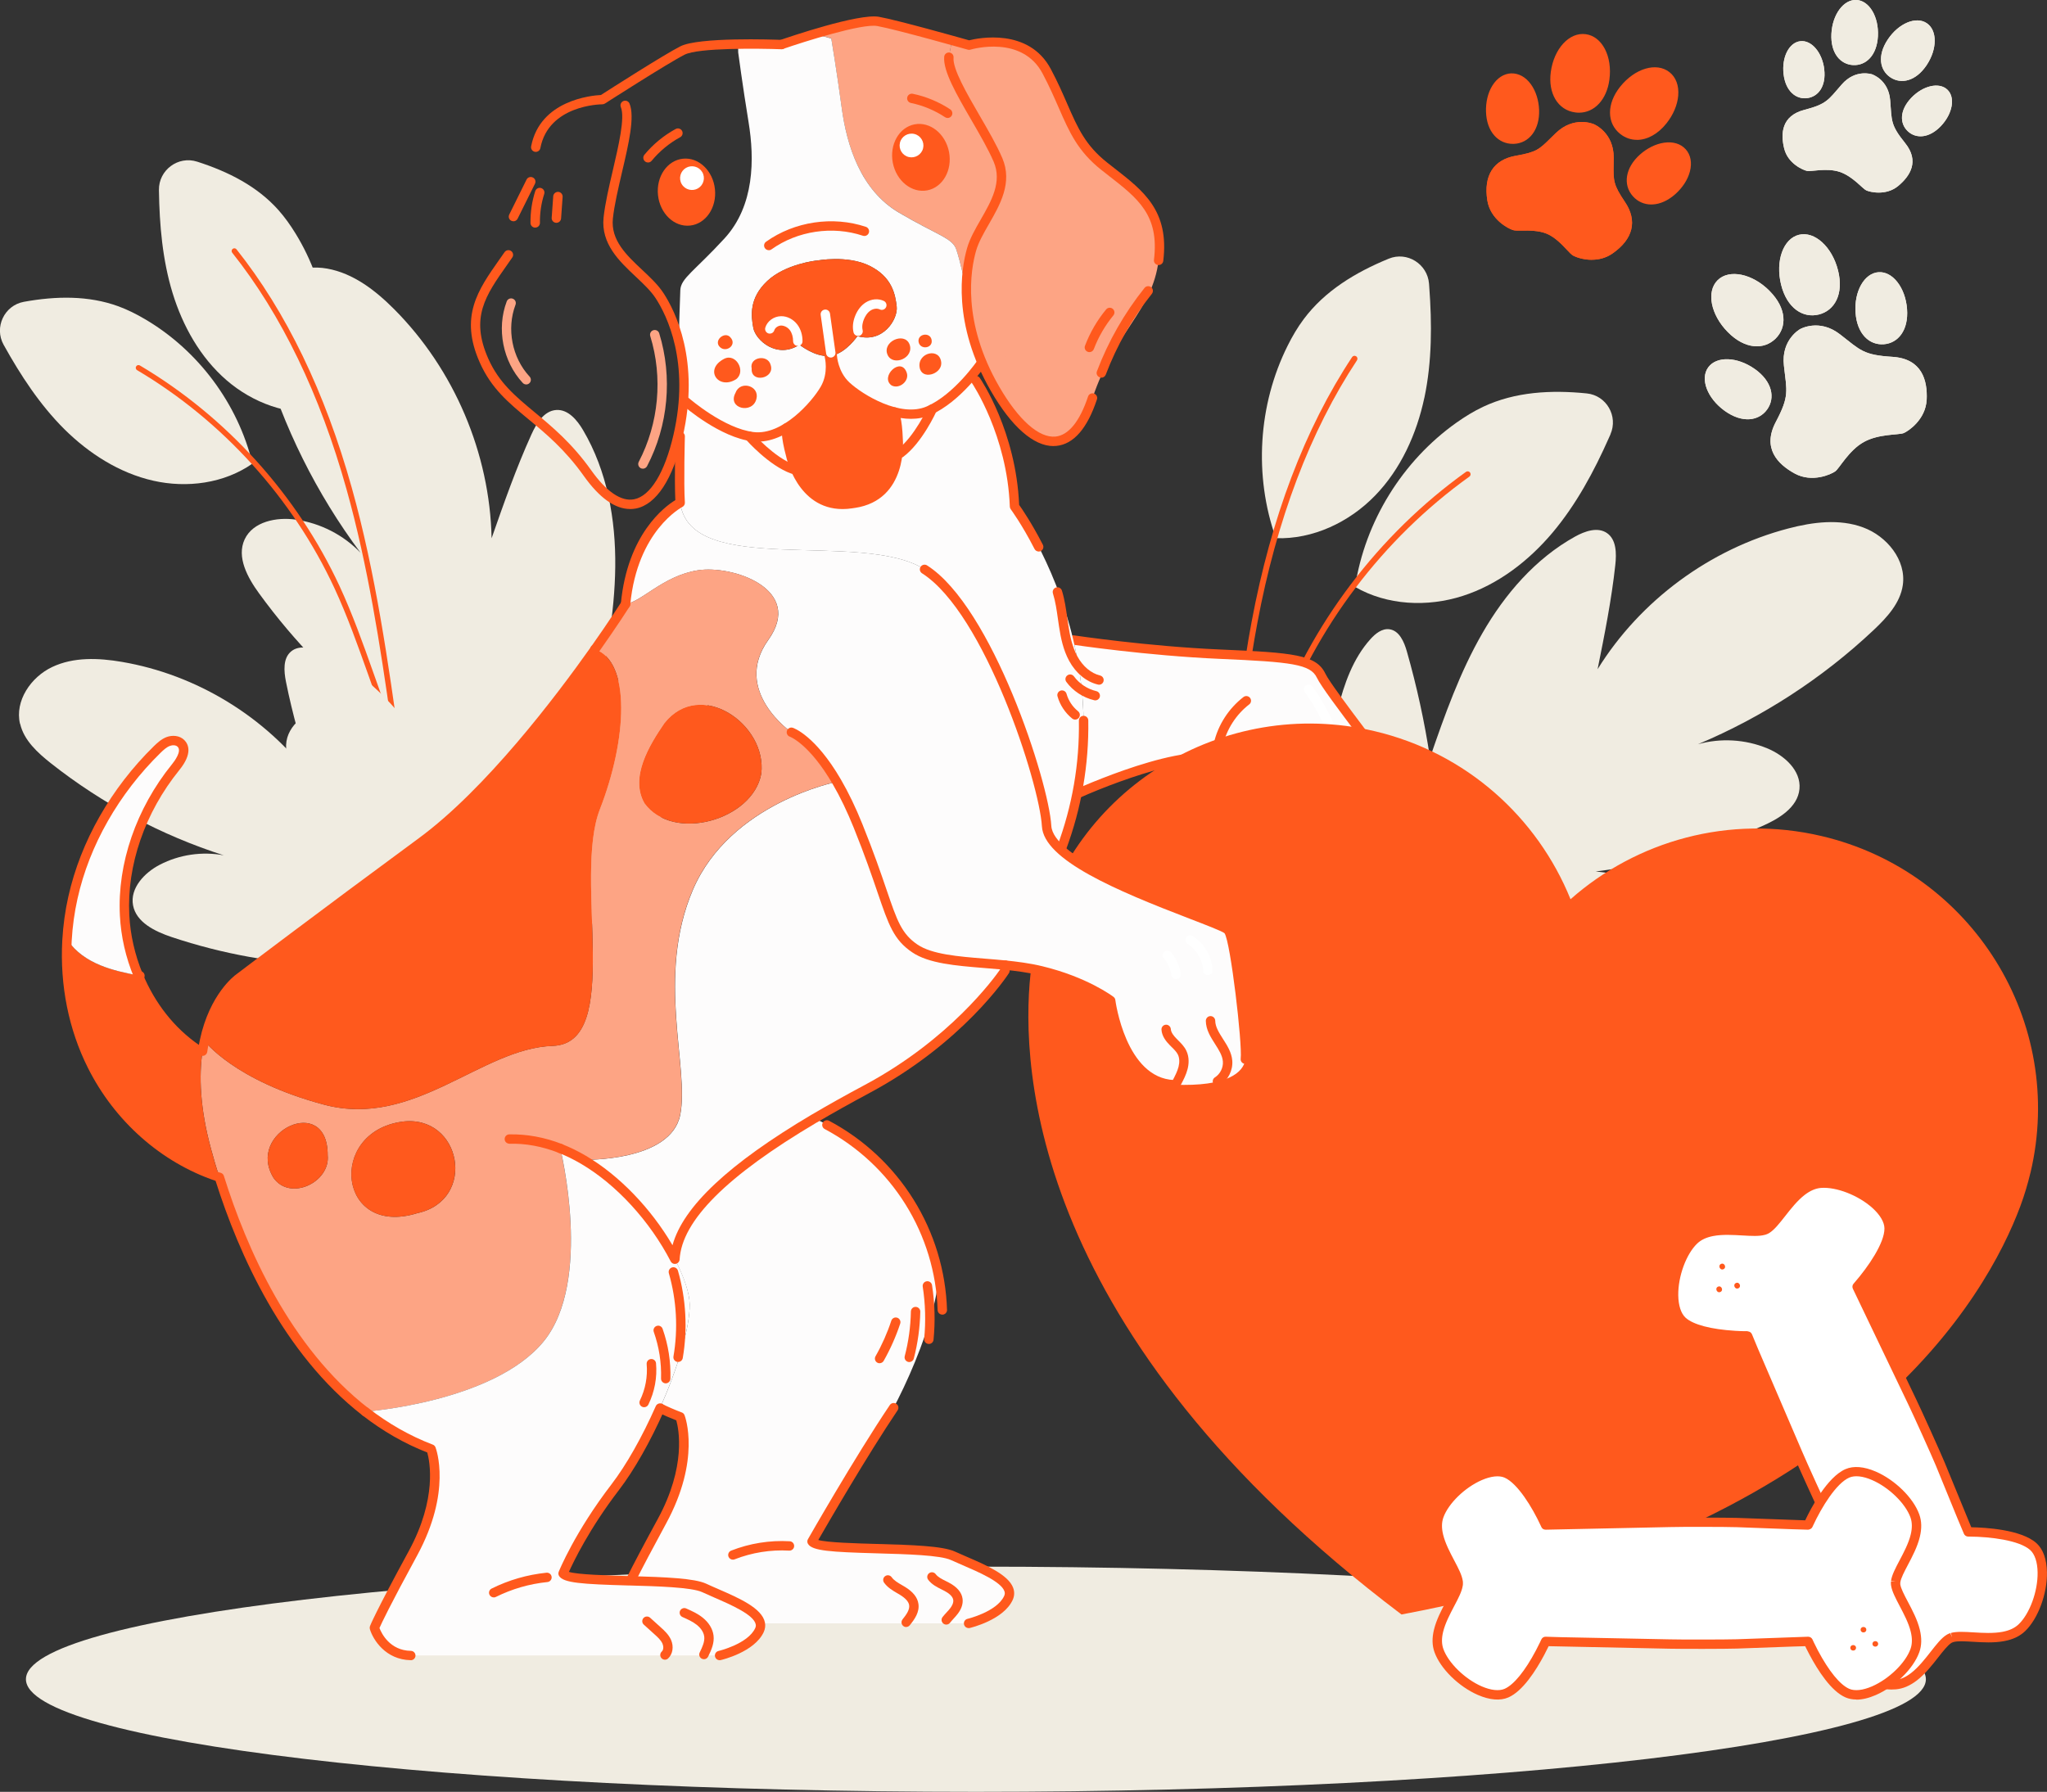<svg width="241" height="211" viewBox="0 0 241 211" fill="none" xmlns="http://www.w3.org/2000/svg">
<rect x="0" y="0" width="241" height="211" fill="#333333" stroke="none"/>
<g id="Asset 1 2" clip-path="url(#clip0_154_600)">
<g id="OBJECTS">
<path id="Vector" d="M114.897 211C176.667 211 226.741 205.064 226.741 197.741C226.741 190.418 176.667 184.482 114.897 184.482C53.127 184.482 3.053 190.418 3.053 197.741C3.053 205.064 53.127 211 114.897 211Z" fill="#F0ECE1"/>
<path id="Vector_2" d="M189.605 51.151C189.55 51.273 189.5 51.388 189.445 51.51C187.675 55.501 185.59 59.388 182.78 62.729C179.959 66.07 176.364 68.843 172.199 70.177C168.045 71.511 163.305 71.296 159.538 69.113C160.7 61.422 165.114 54.277 171.469 49.773C172.464 49.067 173.51 48.422 174.622 47.898C178.383 46.129 182.62 45.903 186.812 46.327C189.135 46.559 190.54 49.012 189.6 51.146L189.605 51.151Z" fill="#F0ECE1"/>
<path id="Vector_3" d="M167.697 46.823C166.79 51.09 164.931 55.231 161.884 58.368C158.852 61.494 154.566 63.528 150.213 63.374C147.608 56.041 148.122 47.661 151.601 40.704C152.143 39.612 152.763 38.554 153.493 37.578C155.982 34.242 159.605 32.059 163.504 30.46C165.661 29.573 168.062 31.083 168.244 33.404C168.255 33.537 168.266 33.663 168.272 33.79C168.593 38.14 168.598 42.556 167.702 46.818L167.697 46.823Z" fill="#F0ECE1"/>
<path id="Vector_4" d="M144.483 106.928C144.638 106.928 144.776 106.823 144.815 106.669L147.37 96.817C148.327 93.129 149.317 89.319 150.628 85.68C154.876 73.921 162.818 63.423 172.995 56.124C173.15 56.014 173.183 55.799 173.073 55.644C172.962 55.49 172.747 55.457 172.592 55.567C162.298 62.949 154.267 73.562 149.975 85.454C148.653 89.12 147.658 92.952 146.701 96.651L145.003 103.201C145.528 93.327 146.186 83.21 148.028 73.386C150.312 61.163 154.262 50.749 159.76 42.429C159.865 42.27 159.82 42.054 159.66 41.955C159.5 41.85 159.284 41.895 159.184 42.054C153.631 50.451 149.649 60.948 147.348 73.264C145.29 84.269 144.704 95.609 144.134 106.581C144.123 106.757 144.25 106.911 144.427 106.939C144.444 106.939 144.461 106.939 144.483 106.939V106.928Z" fill="#FF591D"/>
<path id="Vector_5" d="M224.025 68.898C223.721 71.021 222.15 72.719 220.59 74.191C214.573 79.858 207.531 84.434 199.91 87.637C202.57 86.888 205.479 87.058 208.04 88.112C210.07 88.944 212.067 90.73 211.857 92.913C211.647 95.102 209.395 96.442 207.371 97.319C201.171 100.014 194.578 101.801 187.863 102.617C190.098 102.859 192.432 103.212 194.257 104.524C196.082 105.836 197.183 108.422 196.126 110.401C195.07 112.391 192.492 112.915 190.247 113.141C183.394 113.852 176.469 113.897 169.605 113.279C165.285 112.893 160.938 112.243 156.623 112.579C155.434 102.898 155.136 92.963 157.508 83.497C158.25 80.525 159.3 77.532 161.353 75.255C161.928 74.615 162.702 73.992 163.559 74.097C164.738 74.24 165.313 75.575 165.634 76.71C166.806 80.823 167.719 85.008 168.36 89.231C170.086 84.208 171.873 79.164 174.528 74.56C177.177 69.951 180.783 65.767 185.44 63.186C186.591 62.547 188.084 62.023 189.179 62.762C190.313 63.528 190.324 65.166 190.175 66.527C189.727 70.657 188.908 74.737 188.09 78.805C193.106 70.706 201.32 64.642 210.557 62.227C213.439 61.472 216.558 61.069 219.351 62.106C222.145 63.131 224.445 65.954 224.025 68.893V68.898Z" fill="#F0ECE1"/>
<path id="Vector_6" d="M30.648 35.284C29.785 37.368 30.299 39.739 30.924 41.906C33.336 50.242 37.257 58.131 42.446 65.088C40.438 62.993 37.711 61.599 34.835 61.191C32.55 60.86 29.785 61.422 28.806 63.506C27.827 65.601 29.143 68.01 30.509 69.885C34.68 75.624 39.691 80.751 45.333 85.063C43.181 84.092 40.875 83.172 38.524 83.387C36.168 83.607 33.789 85.355 33.684 87.709C33.574 90.074 35.626 91.921 37.539 93.321C43.364 97.611 49.608 101.338 56.151 104.43C60.272 106.382 64.553 108.102 68.281 110.704C74.542 102.567 80.134 93.735 83.06 83.905C83.978 80.823 84.631 77.548 83.995 74.395C83.818 73.507 83.447 72.537 82.618 72.173C81.473 71.671 80.239 72.581 79.338 73.435C76.069 76.539 73.005 79.842 70.162 83.32C71.29 77.852 72.374 72.338 72.435 66.753C72.501 61.169 71.484 55.462 68.646 50.65C67.944 49.453 66.876 48.185 65.488 48.279C64.05 48.373 63.159 49.85 62.568 51.157C60.764 55.132 59.321 59.261 57.877 63.385C57.672 53.384 53.48 43.521 46.417 36.42C44.21 34.204 41.605 32.18 38.518 31.629C35.438 31.072 31.842 32.401 30.653 35.284H30.648Z" fill="#F0ECE1"/>
<path id="Vector_7" d="M29.73 54.586C26.4 56.929 22.008 57.508 18.031 56.604C14.049 55.7 10.47 53.406 7.572 50.534C4.685 47.656 2.428 44.199 0.448 40.638C0.448 40.621 0.431 40.605 0.426 40.599C-0.713 38.543 0.503 35.957 2.821 35.538C6.576 34.86 10.409 34.777 13.949 36.073C15.022 36.47 16.046 36.982 17.03 37.561C23.314 41.233 28.009 47.529 29.724 54.591L29.73 54.586Z" fill="#F0ECE1"/>
<path id="Vector_8" d="M37.938 48.477C33.9 48.974 29.741 47.43 26.665 44.767C23.579 42.093 21.51 38.394 20.316 34.496C19.127 30.598 18.773 26.496 18.712 22.416V22.372C18.678 20.024 20.974 18.315 23.214 19.037C26.848 20.2 30.272 21.92 32.777 24.732C33.535 25.587 34.199 26.524 34.791 27.489C38.607 33.68 39.763 41.437 37.943 48.472L37.938 48.477Z" fill="#F0ECE1"/>
<path id="Vector_9" d="M46.843 88.552C46.699 88.564 46.561 88.481 46.511 88.338L43.325 79.373C42.13 76.021 40.902 72.553 39.381 69.273C34.464 58.671 26.212 49.552 16.14 43.587C15.985 43.499 15.935 43.3 16.029 43.146C16.118 42.992 16.317 42.942 16.472 43.036C26.654 49.067 35.001 58.291 39.973 69.008C41.505 72.316 42.744 75.795 43.939 79.164L46.057 85.118C44.758 75.972 43.314 66.61 40.797 57.613C37.667 46.421 33.137 37.048 27.34 29.76C27.23 29.622 27.252 29.418 27.39 29.308C27.528 29.198 27.733 29.22 27.843 29.358C33.695 36.718 38.264 46.167 41.417 57.442C44.232 67.514 45.709 78.022 47.136 88.189C47.158 88.354 47.053 88.508 46.892 88.547C46.876 88.547 46.859 88.552 46.843 88.552Z" fill="#FF591D"/>
<path id="Vector_10" d="M2.373 85.239C2.826 87.191 4.43 88.641 6.001 89.887C12.069 94.672 18.994 98.36 26.35 100.72C23.811 100.24 21.118 100.632 18.822 101.823C17.003 102.76 15.288 104.59 15.664 106.603C16.04 108.62 18.247 109.684 20.2 110.341C26.195 112.347 32.473 113.472 38.789 113.682C36.732 114.09 34.586 114.608 32.993 115.975C31.4 117.348 30.587 119.84 31.732 121.598C32.877 123.368 35.321 123.644 37.429 123.671C43.867 123.771 50.316 123.252 56.649 122.122C60.637 121.411 64.631 120.452 68.674 120.413C68.984 111.305 68.453 102.032 65.466 93.415C64.531 90.714 63.309 88.012 61.212 86.055C60.626 85.504 59.852 84.991 59.066 85.156C57.977 85.382 57.556 86.678 57.346 87.759C56.594 91.684 56.085 95.653 55.836 99.634C53.817 95.097 51.743 90.548 48.889 86.485C46.046 82.411 42.346 78.811 37.799 76.787C36.677 76.286 35.244 75.916 34.287 76.699C33.297 77.504 33.419 79.031 33.668 80.283C34.425 84.087 35.521 87.819 36.616 91.541C31.284 84.412 23.137 79.439 14.348 77.94C11.604 77.471 8.667 77.35 6.151 78.541C3.634 79.726 1.72 82.538 2.356 85.234L2.373 85.239Z" fill="#F0ECE1"/>
<path id="Vector_11" d="M165.457 93.476C166.209 95.234 157.154 99.43 153.189 97.263C149.223 95.091 146.966 93.492 144.411 90.113C141.867 86.722 126.8 93.476 126.8 93.476C128.133 86.766 127.602 80.564 126.357 75.359C126.357 75.359 134.931 76.661 143.653 77.035C152.381 77.405 154.649 77.692 155.545 79.572C156.441 81.452 164.693 91.712 165.451 93.47L165.457 93.476Z" fill="#FDFCFC"/>
<path id="Vector_12" d="M153.189 97.815C153.1 97.815 153.006 97.793 152.923 97.749C148.946 95.571 146.59 93.922 143.974 90.444C142.309 88.238 132.696 91.441 127.027 93.983C126.75 94.11 126.418 93.983 126.297 93.707C126.169 93.432 126.297 93.101 126.573 92.98C128.155 92.268 142.121 86.149 144.859 89.787C147.37 93.129 149.544 94.645 153.46 96.789C153.725 96.938 153.825 97.269 153.681 97.539C153.581 97.721 153.393 97.826 153.194 97.826L153.189 97.815Z" fill="#FF591D"/>
<path id="Vector_13" d="M165.457 94.033C165.241 94.033 165.036 93.906 164.948 93.696C164.588 92.858 162.127 89.584 159.953 86.695C157.669 83.657 155.506 80.784 155.047 79.814C154.289 78.215 152.066 77.951 143.636 77.587C134.98 77.212 126.363 75.922 126.28 75.911C125.976 75.867 125.771 75.585 125.815 75.282C125.86 74.979 126.142 74.775 126.446 74.819C126.529 74.83 135.091 76.115 143.686 76.484C152.221 76.854 154.975 77.074 156.048 79.34C156.463 80.211 158.687 83.172 160.838 86.033C163.261 89.258 165.551 92.302 165.96 93.261C166.082 93.542 165.949 93.867 165.667 93.983C165.595 94.016 165.523 94.027 165.451 94.027L165.457 94.033Z" fill="#FF591D"/>
<path id="Vector_14" d="M143.46 88.15C143.415 88.15 143.377 88.15 143.332 88.133C143.034 88.062 142.851 87.764 142.917 87.472C143.421 85.338 144.66 83.425 146.397 82.08C146.64 81.893 146.988 81.942 147.171 82.179C147.359 82.422 147.315 82.769 147.071 82.951C145.55 84.12 144.427 85.857 143.99 87.72C143.93 87.974 143.703 88.144 143.454 88.144L143.46 88.15Z" fill="#FF591D"/>
<path id="Vector_15" d="M163.759 96.26C163.692 96.26 163.631 96.249 163.565 96.227C163.277 96.122 163.134 95.802 163.239 95.516C163.432 94.986 163.604 94.253 163.294 93.746C163.095 93.415 162.708 93.184 162.293 92.936L162.232 92.897C161.308 92.34 160.407 91.717 159.555 91.044C159.317 90.857 159.278 90.51 159.466 90.267C159.66 90.03 160.003 89.992 160.246 90.179C161.054 90.824 161.917 91.419 162.802 91.949L162.863 91.987C163.349 92.279 163.902 92.61 164.24 93.172C164.666 93.884 164.677 94.799 164.273 95.896C164.19 96.117 163.98 96.254 163.753 96.254L163.759 96.26Z" fill="#FF591D"/>
<path id="Vector_16" d="M158.421 98.3C158.299 98.3 158.172 98.256 158.067 98.173C157.829 97.98 157.796 97.633 157.995 97.396C158.399 96.91 158.781 96.398 158.72 95.924C158.675 95.565 158.371 95.234 158.084 94.953C157.365 94.248 156.518 93.641 155.7 93.051C155.451 92.875 155.396 92.528 155.578 92.279C155.761 92.031 156.103 91.976 156.352 92.158C157.204 92.77 158.084 93.404 158.863 94.165C159.262 94.556 159.732 95.091 159.82 95.786C159.942 96.701 159.383 97.462 158.852 98.101C158.742 98.234 158.587 98.3 158.427 98.3H158.421Z" fill="#FF591D"/>
<path id="Vector_17" d="M156.872 86.904C156.651 86.904 156.441 86.772 156.358 86.551C155.667 84.754 154.743 83.05 153.615 81.49C153.438 81.242 153.493 80.9 153.742 80.718C153.991 80.542 154.334 80.597 154.516 80.845C155.7 82.483 156.668 84.269 157.392 86.154C157.503 86.441 157.359 86.755 157.071 86.865C157.005 86.888 156.939 86.904 156.872 86.904Z" fill="white"/>
<path id="Vector_18" d="M112.209 183.203C114.947 184.471 119.709 186.069 118.719 188.181C117.729 190.298 114.034 191.164 114.034 191.164H89.515C89.183 189.438 85.273 188.093 82.894 186.985C81.561 186.378 77.822 186.251 74.216 186.152C74.852 184.862 75.98 182.695 77.922 179.123C81.948 171.73 80.062 166.834 80.062 166.834C79.26 166.536 78.48 166.189 77.706 165.814C79.764 161.172 81.224 156.387 81.196 153.602C81.185 152.351 80.571 150.438 79.459 148.293C79.78 142.642 87.219 136.842 95.892 131.71C104.482 135.464 110.467 145.878 110.505 149.815C110.555 154.705 106.02 165.759 101.728 171.355C97.435 176.951 95.599 181.516 95.599 181.516C96.401 182.784 109.466 181.935 112.203 183.208L112.209 183.203Z" fill="#FDFCFC"/>
<path id="Vector_19" d="M114.034 191.715C113.785 191.715 113.559 191.544 113.498 191.29C113.426 190.993 113.614 190.695 113.907 190.629C113.94 190.623 117.353 189.796 118.216 187.949C118.315 187.74 118.326 187.552 118.243 187.349C117.829 186.251 115.24 185.132 113.348 184.316C112.862 184.107 112.391 183.903 111.971 183.71C110.721 183.125 106.761 183.015 103.271 182.916C97.773 182.762 95.643 182.624 95.135 181.813C95.024 181.642 95.018 181.422 95.124 181.245C95.179 181.152 100.56 171.708 104.759 165.456C104.93 165.202 105.273 165.136 105.527 165.307C105.782 165.478 105.848 165.82 105.677 166.073C102.021 171.509 97.463 179.399 96.34 181.345C97.386 181.648 100.765 181.742 103.304 181.813C107.253 181.924 110.981 182.034 112.441 182.712C112.856 182.905 113.315 183.103 113.791 183.307C116.092 184.3 118.697 185.43 119.278 186.963C119.46 187.448 119.444 187.944 119.217 188.424C118.127 190.756 114.322 191.671 114.161 191.709C114.117 191.72 114.078 191.726 114.034 191.726V191.715Z" fill="#FF591D"/>
<path id="Vector_20" d="M74.222 186.698C74.139 186.698 74.056 186.681 73.978 186.643C73.707 186.505 73.591 186.174 73.729 185.904C74.57 184.212 75.82 181.846 77.446 178.864C80.815 172.672 79.907 168.273 79.625 167.259C78.857 166.961 78.088 166.619 77.341 166.255C77.064 166.117 76.954 165.792 77.092 165.516C77.225 165.241 77.557 165.13 77.833 165.268C78.63 165.66 79.448 166.018 80.272 166.327C80.422 166.382 80.538 166.498 80.593 166.647C80.676 166.856 82.524 171.862 78.425 179.399C76.81 182.37 75.566 184.73 74.73 186.406C74.636 186.599 74.437 186.714 74.233 186.714L74.222 186.698Z" fill="#FF591D"/>
<path id="Vector_21" d="M110.942 154.804C110.644 154.804 110.4 154.567 110.389 154.27C110.251 149.87 108.946 145.57 106.611 141.832C104.283 138.094 100.986 135.023 97.093 132.95C96.822 132.807 96.722 132.47 96.866 132.206C97.01 131.941 97.347 131.836 97.612 131.98C101.683 134.141 105.118 137.35 107.552 141.253C109.985 145.156 111.352 149.644 111.495 154.242C111.506 154.545 111.263 154.799 110.959 154.81C110.953 154.81 110.948 154.81 110.942 154.81V154.804Z" fill="#FF591D"/>
<path id="Vector_22" d="M109.36 158.255C109.36 158.255 109.322 158.255 109.305 158.255C109.001 158.228 108.78 157.958 108.807 157.655C109.006 155.609 108.951 153.536 108.636 151.507C108.592 151.204 108.796 150.923 109.1 150.879C109.399 150.829 109.687 151.039 109.731 151.342C110.063 153.465 110.118 155.626 109.908 157.765C109.88 158.052 109.637 158.261 109.36 158.261V158.255Z" fill="#FF591D"/>
<path id="Vector_23" d="M107.054 160.389C107.01 160.389 106.96 160.389 106.916 160.373C106.623 160.295 106.44 159.998 106.517 159.7C106.965 157.98 107.209 156.21 107.242 154.435C107.248 154.132 107.496 153.884 107.806 153.895C108.11 153.9 108.354 154.154 108.348 154.457C108.31 156.32 108.055 158.178 107.585 159.976C107.519 160.224 107.297 160.389 107.048 160.389H107.054Z" fill="#FF591D"/>
<path id="Vector_24" d="M103.558 160.532C103.464 160.532 103.37 160.51 103.287 160.461C103.022 160.312 102.928 159.976 103.077 159.711C103.835 158.382 104.46 156.971 104.936 155.521C105.03 155.234 105.345 155.074 105.632 155.168C105.92 155.262 106.08 155.576 105.986 155.863C105.483 157.379 104.83 158.856 104.04 160.246C103.94 160.428 103.752 160.527 103.558 160.527V160.532Z" fill="#FF591D"/>
<path id="Vector_25" d="M111.407 191.307C111.291 191.307 111.169 191.268 111.07 191.191C110.826 191.004 110.782 190.656 110.97 190.419C111.114 190.232 111.274 190.055 111.44 189.879C111.606 189.697 111.766 189.526 111.899 189.344C112.043 189.151 112.275 188.771 112.231 188.413C112.17 187.938 111.628 187.564 111.186 187.332C111.081 187.277 110.97 187.222 110.859 187.167C110.317 186.896 109.698 186.588 109.277 186.025C109.095 185.783 109.145 185.435 109.388 185.254C109.631 185.072 109.98 185.121 110.162 185.364C110.428 185.717 110.876 185.943 111.357 186.18C111.473 186.24 111.589 186.295 111.7 186.356C112.679 186.869 113.227 187.514 113.326 188.269C113.398 188.826 113.216 189.421 112.79 189.995C112.624 190.221 112.436 190.425 112.259 190.618C112.12 190.772 111.977 190.927 111.849 191.092C111.739 191.23 111.578 191.307 111.412 191.307H111.407Z" fill="#FF591D"/>
<path id="Vector_26" d="M106.689 191.594C106.567 191.594 106.446 191.555 106.346 191.472C106.108 191.285 106.069 190.938 106.257 190.695C106.694 190.149 107.12 189.565 107.037 189.019C106.977 188.611 106.611 188.203 105.959 187.801C105.848 187.734 105.743 187.668 105.632 187.608C105.101 187.299 104.493 186.941 104.084 186.367C103.907 186.119 103.962 185.777 104.211 185.601C104.46 185.424 104.803 185.48 104.98 185.728C105.256 186.114 105.71 186.378 106.186 186.654C106.302 186.72 106.418 186.792 106.534 186.858C107.491 187.442 108.016 188.098 108.127 188.854C108.276 189.84 107.684 190.673 107.115 191.379C107.004 191.516 106.844 191.588 106.683 191.588L106.689 191.594Z" fill="#FF591D"/>
<path id="Vector_27" d="M86.285 183.66C86.064 183.66 85.853 183.528 85.77 183.313C85.66 183.032 85.798 182.712 86.08 182.596C88.254 181.742 90.638 181.356 92.977 181.494C93.282 181.51 93.514 181.769 93.497 182.078C93.481 182.381 93.215 182.613 92.911 182.596C90.737 182.469 88.514 182.828 86.489 183.622C86.423 183.649 86.351 183.66 86.285 183.66Z" fill="#FF591D"/>
<path id="Vector_28" d="M239.053 138.088C238.732 139.439 238.334 140.757 237.864 142.025C237.853 142.047 237.842 142.08 237.831 142.113C233.948 152.483 218.76 180.027 165.003 190.116C121.413 157.175 120.152 125.766 121.319 114.757C121.319 114.724 121.33 114.69 121.33 114.663C121.479 113.318 121.711 111.961 122.027 110.611C126.214 92.891 144.013 81.915 161.789 86.088C172.675 88.641 181.015 96.287 184.904 105.891C192.669 99.022 203.566 95.891 214.451 98.449C232.222 102.622 243.24 120.364 239.059 138.083L239.053 138.088Z" fill="#FF591D"/>
<path id="Vector_29" d="M144.604 109.547C145.489 110.677 146.811 123.153 146.623 124.724C146.435 126.29 144.483 127.988 138.227 127.729C131.966 127.481 130.771 117.822 130.771 117.822C130.771 117.822 127.812 115.567 122.591 114.31C121.247 113.985 119.814 113.797 118.376 113.648C114.217 113.229 109.98 113.213 107.712 111.68C104.665 109.618 104.974 107.044 101.031 97.269C100.184 95.163 99.333 93.454 98.525 92.064C95.588 87.003 93.177 86.226 93.177 86.226C93.177 86.226 86.152 81.363 90.45 75.365C94.742 69.378 86.246 66.505 82.148 67.161C78.038 67.817 75.494 70.921 73.657 71.114C74.531 61.957 80.085 59.2 80.085 59.2C81.224 68.104 101.457 62.337 108.852 67.04C116.247 71.743 122.906 91.805 123.221 97.263C123.277 98.178 123.885 99.099 124.87 100.003C129.759 104.497 143.869 108.604 144.604 109.547Z" fill="#FDFCFC"/>
<path id="Vector_30" d="M130.013 19.583C133.858 22.615 137.143 24.638 136.407 30.659C135.666 36.679 131.236 39.05 128.625 46.873C126.014 54.696 121.252 52.904 117.148 45.792C116.54 44.739 116.025 43.708 115.605 42.705C114.233 39.463 113.774 36.525 113.763 34.082C113.763 32.186 114.034 30.581 114.388 29.374C115.323 26.11 119.161 22.742 117.491 18.833C115.826 14.924 111.484 9.141 111.706 6.737L112.065 4.763C113.26 5.094 114.084 5.326 114.084 5.326C114.084 5.326 120.566 3.385 123.227 8.402C125.882 13.425 126.175 16.556 130.008 19.588L130.013 19.583Z" fill="#FDA484"/>
<path id="Vector_31" d="M126.363 75.365C127.607 80.569 128.133 86.766 126.805 93.481C126.391 95.571 125.793 97.715 124.98 99.893L124.87 100.009C123.885 99.105 123.277 98.184 123.221 97.269C122.9 91.811 116.241 71.748 108.852 67.046C101.451 62.343 81.224 68.11 80.084 59.206C79.935 56.857 80.084 51.383 80.084 51.383L79.835 51.344C80.162 49.927 80.367 48.582 80.461 47.319L80.798 47.347C80.798 47.347 84.631 50.705 88.21 51.366H88.215C88.37 51.548 90.909 54.393 93.348 55.258L93.624 55.236C94.421 57.105 96.302 59.912 100.256 59.322L100.566 59.272C104.587 58.677 105.522 55.363 105.721 53.345L105.986 53.373C108.133 51.791 109.77 48.163 109.77 48.163C111.412 47.331 112.884 45.93 113.94 44.767L114.903 44.816C114.903 44.816 119.134 51.002 119.449 59.647C119.449 59.647 124.101 65.849 126.368 75.371L126.363 75.365Z" fill="#FDFCFC"/>
<path id="Vector_32" d="M95.898 131.699C87.219 136.837 79.78 142.631 79.465 148.282C77.385 144.263 73.558 139.423 68.707 136.572C68.707 136.572 78.962 136.842 80.084 131.302C81.207 125.761 77.192 115.038 81.578 104.783C85.969 94.534 98.531 92.064 98.531 92.064C99.338 93.454 100.184 95.163 101.036 97.269C104.98 107.044 104.67 109.618 107.718 111.68C109.985 113.218 114.222 113.229 118.382 113.648L118.321 114.31C118.321 114.31 113.099 122.343 102.087 128.236C100.007 129.344 97.917 130.508 95.903 131.699H95.898Z" fill="#FDFCFC"/>
<path id="Vector_33" d="M117.497 18.833C119.167 22.742 115.328 26.116 114.394 29.374C114.04 30.587 113.769 32.191 113.769 34.082C113.769 34.082 113.044 30.659 112.568 29.33C112.098 28.012 110.339 27.687 105.821 25.024C101.302 22.356 99.692 17.096 99.1 12.741C98.508 8.391 97.867 4.526 97.867 4.526L95.914 3.986C98.663 3.17 102.076 2.282 103.381 2.52C104.985 2.812 109.443 4.019 112.076 4.752L111.717 6.726C111.495 9.135 115.837 14.913 117.502 18.822L117.497 18.833Z" fill="#FDA484"/>
<path id="Vector_34" d="M115.611 42.705L115.555 42.733C115.555 42.733 114.936 43.637 113.935 44.761C112.884 45.925 111.407 47.325 109.764 48.157C109.62 48.235 109.471 48.301 109.322 48.367C108.066 48.913 106.639 48.863 105.256 48.505C102.872 47.887 100.627 46.366 99.631 45.445C98.049 43.978 97.983 41.867 97.983 41.867C99.648 41.52 100.948 39.579 100.948 39.579C103.945 40.461 105.727 37.605 105.572 36.122C105.411 34.639 105.013 32.605 102.38 31.304C99.747 29.997 96.169 30.686 96.169 30.686H96.091C96.091 30.686 92.474 31.078 90.334 33.09C88.193 35.102 88.414 37.164 88.691 38.625C88.978 40.092 91.506 42.308 94.122 40.593C94.122 40.593 95.948 42.071 97.635 41.911C97.635 41.911 98.182 43.956 97.104 45.814C96.423 46.994 94.72 49.1 92.618 50.379C91.395 51.124 90.046 51.592 88.68 51.427C88.525 51.405 88.37 51.388 88.21 51.361H88.204C84.626 50.688 80.792 47.336 80.792 47.336L80.455 47.309C80.693 44.309 80.367 41.735 79.786 39.623L79.924 39.585C79.924 39.585 80.035 35.56 80.096 34.16C80.162 32.759 81.749 31.938 85.295 28.079C88.84 24.219 88.84 18.712 88.132 14.384C87.424 10.056 86.91 6.169 86.91 6.169L86.899 5.199C89.587 5.149 92.026 5.249 92.026 5.249C92.026 5.249 93.768 4.642 95.92 3.997L97.872 4.537C97.872 4.537 98.519 8.402 99.106 12.752C99.698 17.102 101.307 22.367 105.826 25.035C110.345 27.693 112.104 28.018 112.574 29.341C113.05 30.67 113.774 34.093 113.774 34.093C113.78 36.536 114.244 39.474 115.616 42.716L115.611 42.705Z" fill="#FDFCFC"/>
<path id="Vector_35" d="M109.322 48.367C109.471 48.301 109.62 48.229 109.764 48.157C109.764 48.157 108.127 51.785 105.981 53.367L105.715 53.34C105.804 52.436 105.743 51.791 105.743 51.791C105.66 49.222 105.256 48.505 105.256 48.505C106.639 48.863 108.066 48.918 109.322 48.367Z" fill="#FDFCFC"/>
<path id="Vector_36" d="M105.749 51.791C105.749 51.791 105.809 52.436 105.721 53.34C105.522 55.358 104.587 58.671 100.566 59.267L100.256 59.316C96.296 59.906 94.421 57.094 93.624 55.231C93.243 54.343 93.11 53.665 93.11 53.665C92.441 51.184 92.623 50.385 92.623 50.385C94.725 49.106 96.434 46.994 97.109 45.82C98.188 43.956 97.64 41.917 97.64 41.917C97.69 41.917 97.729 41.911 97.778 41.906L97.85 41.895C97.9 41.889 97.939 41.883 97.989 41.867C97.989 41.867 98.055 43.984 99.637 45.451C100.632 46.371 102.884 47.893 105.262 48.51C105.262 48.51 105.671 49.227 105.749 51.796V51.791Z" fill="#FF591D"/>
<path id="Vector_37" d="M105.572 36.117C105.727 37.6 103.951 40.456 100.948 39.574C100.948 39.574 99.642 41.514 97.983 41.856C97.933 41.867 97.894 41.878 97.845 41.883L97.773 41.895C97.723 41.9 97.684 41.906 97.635 41.906C95.953 42.06 94.122 40.588 94.122 40.588C91.506 42.303 88.978 40.086 88.691 38.62C88.414 37.159 88.193 35.097 90.334 33.084C92.474 31.072 96.091 30.692 96.091 30.692H96.169C96.169 30.692 99.747 29.997 102.38 31.298C105.013 32.599 105.406 34.634 105.572 36.117Z" fill="#FF591D"/>
<path id="Vector_38" d="M65.958 135.233C65.958 135.233 69.841 150.895 63.961 158.013C58.076 165.13 43.021 166.233 43.021 166.233C34.779 159.832 29.165 149.291 25.814 138.579C25.46 137.471 25.133 136.357 24.834 135.249C23.54 130.475 23.413 126.698 23.845 123.765C23.905 123.346 23.983 122.944 24.06 122.563C24.06 122.563 27.556 127.26 38.164 130.083C48.784 132.906 56.66 123.434 65.062 123.159C73.458 122.889 67.418 103.51 70.626 95.279C73.84 87.058 74.293 77.896 70.034 76.446C72.28 73.259 73.646 71.109 73.646 71.109C75.488 70.921 78.032 67.812 82.136 67.156C86.235 66.5 94.731 69.367 90.439 75.359C86.141 81.352 93.165 86.221 93.165 86.221C93.165 86.221 95.577 86.998 98.514 92.059C98.514 92.059 85.953 94.529 81.561 104.778C77.175 115.027 81.191 125.755 80.068 131.296C78.945 136.837 68.69 136.567 68.69 136.567C67.805 136.043 66.893 135.591 65.947 135.227L65.958 135.233ZM89.626 91.111C90.339 85.283 82.424 79.831 78.221 85.162C76.467 87.715 74.105 91.524 75.881 94.6C79.277 99.243 88.652 96.558 89.626 91.111ZM49.133 142.857C56.229 141.33 54.326 131.164 47.335 132.085C38.485 133.33 39.818 145.752 49.133 142.857ZM32.213 138.717C34.176 141.473 38.911 139.213 38.579 136.032C38.607 128.688 28.867 133.303 32.213 138.717Z" fill="#FDA484"/>
<path id="Vector_39" d="M93.624 55.225L93.348 55.248C90.909 54.382 88.37 51.537 88.215 51.366C88.37 51.394 88.525 51.416 88.685 51.432C90.051 51.592 91.401 51.129 92.623 50.385C92.623 50.385 92.441 51.184 93.11 53.665C93.11 53.665 93.248 54.343 93.624 55.231V55.225Z" fill="#FDFCFC"/>
<path id="Vector_40" d="M78.221 85.162C82.424 79.831 90.339 85.283 89.626 91.111C88.647 96.558 79.271 99.243 75.881 94.6C74.111 91.524 76.473 87.715 78.221 85.162Z" fill="#FF591D"/>
<path id="Vector_41" d="M77.712 165.809C76.163 169.309 74.271 172.722 72.424 175.131C68.132 180.727 66.296 185.287 66.296 185.287C66.71 185.943 70.388 186.036 74.222 186.147C77.828 186.246 81.567 186.373 82.9 186.979C85.278 188.087 89.183 189.438 89.52 191.158C89.576 191.417 89.543 191.687 89.41 191.963C88.42 194.08 84.725 194.94 84.725 194.94H48.364C45.023 194.88 44.083 191.676 44.083 191.676C44.083 191.676 44.592 190.298 48.618 182.899C52.645 175.495 50.759 170.611 50.759 170.611C47.96 169.546 45.388 168.058 43.026 166.228C43.026 166.228 58.082 165.125 63.967 158.007C69.846 150.89 65.964 135.227 65.964 135.227C66.909 135.591 67.822 136.048 68.707 136.567C73.563 139.423 77.391 144.258 79.465 148.277C80.577 150.421 81.191 152.334 81.202 153.586C81.229 156.376 79.769 161.155 77.712 165.798V165.809Z" fill="#FDFCFC"/>
<path id="Vector_42" d="M70.04 76.451C74.299 77.901 73.84 87.058 70.632 95.284C67.418 103.51 73.464 122.889 65.068 123.164C56.671 123.434 48.79 132.906 38.17 130.089C27.561 127.266 24.066 122.569 24.066 122.569C25.194 117.276 28.109 115.192 28.109 115.192C28.109 115.192 37.855 107.799 49.619 99.143C57.468 93.371 65.532 82.835 70.04 76.457V76.451Z" fill="#FF591D"/>
<path id="Vector_43" d="M47.329 132.085C54.321 131.164 56.223 141.33 49.127 142.857C39.813 145.752 38.474 133.33 47.329 132.085Z" fill="#FF591D"/>
<path id="Vector_44" d="M38.579 136.032C38.911 139.213 34.171 141.473 32.213 138.717C28.867 133.303 38.607 128.688 38.579 136.032Z" fill="#FF591D"/>
<path id="Vector_45" d="M25.814 138.585L25.764 138.596C19.303 136.473 13.883 131.566 10.841 125.502C8.562 120.959 7.594 115.81 7.882 110.738H7.992C8.888 112.088 10.293 113.036 11.792 113.654C13.225 114.249 14.757 114.569 16.278 114.867C17.76 118.434 20.194 121.576 23.413 123.704L23.839 123.771C23.413 126.698 23.535 130.475 24.829 135.255C25.128 136.363 25.454 137.476 25.808 138.585H25.814Z" fill="#FF591D"/>
<path id="Vector_46" d="M21.311 87.538C22.052 88.288 21.339 89.512 20.675 90.333C16.715 95.224 14.342 101.492 14.668 107.766C14.79 110.197 15.349 112.618 16.284 114.872C14.762 114.575 13.23 114.255 11.798 113.659C10.299 113.042 8.894 112.094 7.998 110.749H7.887C7.981 109.045 8.214 107.347 8.584 105.687C10.056 99.072 13.656 92.996 18.507 88.244C18.894 87.874 19.303 87.494 19.801 87.301C20.305 87.114 20.935 87.152 21.306 87.538H21.311Z" fill="#FDFCFC"/>
<path id="Vector_47" d="M74.177 59.939C72.402 59.939 70.565 58.627 68.718 56.025C66.511 52.921 64.243 51.046 62.241 49.387C59.879 47.43 57.838 45.743 56.483 42.683C54.077 37.269 56.262 34.165 58.784 30.576C58.989 30.284 59.194 29.992 59.404 29.694C59.575 29.446 59.924 29.38 60.173 29.556C60.422 29.727 60.488 30.074 60.311 30.322C60.101 30.626 59.891 30.923 59.686 31.216C57.158 34.805 55.338 37.396 57.49 42.242C58.745 45.065 60.693 46.675 62.944 48.543C64.996 50.247 67.324 52.171 69.614 55.391C71.406 57.91 73.148 59.09 74.658 58.792C76.572 58.417 78.259 55.655 79.288 51.217C81.268 42.644 78.492 37.115 77.203 35.135C76.633 34.259 75.759 33.437 74.841 32.572C72.916 30.764 70.731 28.707 71.063 25.598C71.24 23.966 71.705 21.959 72.158 20.024C72.833 17.129 73.602 13.844 73.093 12.614C72.977 12.333 73.115 12.008 73.397 11.897C73.679 11.782 74.006 11.919 74.116 12.201C74.758 13.755 74.017 16.925 73.231 20.277C72.789 22.185 72.324 24.159 72.158 25.719C71.882 28.288 73.773 30.058 75.599 31.772C76.572 32.688 77.49 33.548 78.132 34.54C79.498 36.635 82.441 42.484 80.367 51.471C79.222 56.422 77.275 59.404 74.874 59.879C74.642 59.923 74.409 59.945 74.172 59.945L74.177 59.939Z" fill="#FF591D"/>
<path id="Vector_48" d="M63.076 17.885C63.043 17.885 63.005 17.885 62.971 17.874C62.673 17.819 62.474 17.526 62.534 17.229C63.585 11.793 69.653 11.241 70.748 11.186C71.766 10.536 78.121 6.461 80.096 5.458C82.258 4.35 91.041 4.659 92.037 4.697C92.341 4.708 92.579 4.967 92.568 5.271C92.557 5.574 92.297 5.811 91.993 5.8C89.371 5.701 82.214 5.612 80.599 6.439C78.547 7.487 71.29 12.151 71.218 12.195C71.13 12.25 71.025 12.283 70.919 12.283C70.659 12.283 64.592 12.383 63.618 17.438C63.569 17.703 63.336 17.885 63.076 17.885Z" fill="#FF591D"/>
<path id="Vector_49" d="M89.216 52.011C89.017 52.011 88.818 52 88.619 51.978C84.786 51.532 80.604 47.904 80.427 47.75C80.201 47.551 80.173 47.198 80.378 46.972C80.577 46.746 80.931 46.719 81.157 46.923C81.196 46.956 85.256 50.473 88.746 50.881C92.092 51.278 95.56 47.375 96.628 45.533C97.585 43.89 97.103 42.071 97.098 42.054C97.021 41.762 97.192 41.459 97.491 41.376C97.784 41.299 98.088 41.47 98.171 41.762C98.199 41.856 98.768 44.05 97.585 46.085C96.418 48.097 92.922 52.006 89.216 52.006V52.011Z" fill="#FF591D"/>
<path id="Vector_50" d="M93.342 55.799C93.282 55.799 93.221 55.788 93.154 55.766C90.527 54.834 87.894 51.846 87.784 51.719C87.585 51.487 87.607 51.14 87.839 50.942C88.071 50.743 88.42 50.765 88.619 50.997C88.647 51.024 91.174 53.891 93.531 54.729C93.818 54.834 93.967 55.148 93.868 55.435C93.785 55.661 93.575 55.799 93.348 55.799H93.342Z" fill="#FF591D"/>
<path id="Vector_51" d="M99.2 59.945C93.862 59.945 92.574 53.836 92.562 53.77C91.899 51.317 92.037 50.412 92.076 50.252C92.142 49.955 92.441 49.767 92.74 49.834C93.033 49.9 93.221 50.186 93.16 50.479C93.154 50.517 93.049 51.317 93.641 53.516C93.696 53.797 94.93 59.542 100.173 58.765C100.472 58.721 100.754 58.925 100.804 59.228C100.848 59.531 100.638 59.812 100.339 59.856C99.941 59.917 99.565 59.945 99.205 59.945H99.2Z" fill="#FF591D"/>
<path id="Vector_52" d="M107.253 49.321C104.095 49.321 100.688 47.176 99.25 45.842C97.524 44.243 97.43 41.977 97.43 41.878C97.419 41.575 97.657 41.321 97.966 41.31C98.276 41.299 98.525 41.542 98.536 41.845C98.536 41.861 98.625 43.752 100.007 45.037C101.567 46.487 106.025 49.205 109.112 47.86C112.347 46.448 115.074 42.457 115.102 42.418C115.273 42.165 115.616 42.099 115.87 42.27C116.125 42.44 116.191 42.782 116.02 43.036C115.904 43.212 113.083 47.331 109.554 48.869C108.829 49.183 108.05 49.321 107.259 49.321H107.253Z" fill="#FF591D"/>
<path id="Vector_53" d="M105.986 53.919C105.815 53.919 105.649 53.842 105.544 53.698C105.361 53.456 105.411 53.108 105.66 52.926C107.662 51.443 109.25 47.965 109.266 47.931C109.394 47.656 109.72 47.529 109.996 47.656C110.273 47.783 110.4 48.108 110.273 48.384C110.207 48.538 108.558 52.16 106.318 53.814C106.219 53.886 106.103 53.924 105.992 53.924L105.986 53.919Z" fill="#FF591D"/>
<path id="Vector_54" d="M100.566 59.818C100.295 59.818 100.063 59.619 100.018 59.349C99.974 59.046 100.184 58.765 100.483 58.721C105.726 57.943 105.223 52.088 105.196 51.84C105.118 49.481 104.77 48.764 104.764 48.758C104.631 48.494 104.731 48.157 104.996 48.02C105.262 47.876 105.588 47.965 105.732 48.229C105.809 48.367 106.213 49.194 106.296 51.769C106.296 51.802 106.932 58.875 100.643 59.812C100.616 59.812 100.588 59.818 100.56 59.818H100.566Z" fill="#FF591D"/>
<path id="Vector_55" d="M124.029 52.529C121.689 52.529 119.09 50.252 116.673 46.062C112.06 38.074 113.166 31.623 113.857 29.22C114.184 28.084 114.809 26.992 115.472 25.84C116.717 23.668 118.005 21.424 116.988 19.048C116.368 17.598 115.351 15.845 114.372 14.152C112.64 11.17 111.009 8.352 111.164 6.682C111.191 6.379 111.457 6.153 111.766 6.186C112.071 6.213 112.292 6.483 112.264 6.787C112.143 8.11 113.835 11.026 115.328 13.601C116.33 15.327 117.364 17.107 118.006 18.618C119.233 21.496 117.746 24.098 116.429 26.386C115.799 27.483 115.207 28.52 114.919 29.523C114.266 31.789 113.227 37.886 117.629 45.511C119.908 49.459 122.325 51.598 124.272 51.41C125.799 51.256 127.126 49.624 128.1 46.691C128.194 46.404 128.509 46.245 128.797 46.344C129.084 46.437 129.245 46.752 129.145 47.038C128.006 50.462 126.402 52.303 124.377 52.507C124.261 52.518 124.139 52.524 124.023 52.524L124.029 52.529Z" fill="#FF591D"/>
<path id="Vector_56" d="M136.407 31.21C136.407 31.21 136.363 31.21 136.341 31.21C136.037 31.172 135.821 30.901 135.86 30.598C136.501 25.338 133.996 23.387 130.533 20.691C130.251 20.47 129.964 20.25 129.676 20.018C126.888 17.813 125.898 15.553 124.648 12.691C124.128 11.501 123.537 10.15 122.746 8.656C120.334 4.107 114.499 5.772 114.25 5.849C114.15 5.877 114.04 5.883 113.94 5.849C113.857 5.827 105.555 3.473 103.282 3.065C101.495 2.74 94.675 4.907 92.198 5.761C91.91 5.861 91.595 5.712 91.495 5.419C91.395 5.133 91.545 4.819 91.838 4.719C92.778 4.394 101.091 1.549 103.481 1.979C105.66 2.371 112.934 4.416 114.095 4.747C115.163 4.482 121.125 3.247 123.719 8.137C124.532 9.665 125.13 11.037 125.655 12.245C126.888 15.073 127.784 17.113 130.356 19.147C130.644 19.373 130.926 19.594 131.208 19.814C134.676 22.516 137.668 24.842 136.955 30.725C136.922 31.006 136.684 31.21 136.407 31.21Z" fill="#FF591D"/>
<path id="Vector_57" d="M65.958 135.784C65.892 135.784 65.825 135.773 65.759 135.745C63.834 134.995 61.882 134.632 59.979 134.681C59.664 134.67 59.42 134.45 59.415 134.141C59.409 133.838 59.647 133.584 59.957 133.579C62.02 133.54 64.1 133.915 66.163 134.72C66.445 134.83 66.589 135.15 66.478 135.431C66.395 135.652 66.185 135.784 65.964 135.784H65.958Z" fill="#FF591D"/>
<path id="Vector_58" d="M84.719 195.497C84.471 195.497 84.244 195.326 84.183 195.072C84.111 194.775 84.299 194.477 84.598 194.411C84.631 194.405 88.044 193.584 88.906 191.737C88.984 191.572 89.006 191.423 88.973 191.279C88.752 190.144 86.058 188.975 84.094 188.12C83.586 187.9 83.099 187.685 82.662 187.481C81.401 186.902 77.242 186.786 74.205 186.703H74.05C68.491 186.544 66.345 186.406 65.825 185.584C65.731 185.435 65.715 185.248 65.781 185.083C65.859 184.895 67.7 180.385 71.987 174.795C73.735 172.513 75.588 169.243 77.208 165.583C77.33 165.307 77.656 165.18 77.938 165.301C78.221 165.423 78.342 165.748 78.221 166.029C76.567 169.767 74.664 173.119 72.866 175.468C69.393 179.999 67.529 183.881 66.981 185.099C67.971 185.419 71.467 185.518 74.083 185.595H74.238C78.442 185.717 81.766 185.86 83.126 186.483C83.558 186.687 84.039 186.891 84.537 187.111C86.971 188.17 89.731 189.366 90.057 191.064C90.134 191.434 90.085 191.82 89.908 192.206C88.812 194.543 85.007 195.453 84.847 195.486C84.802 195.497 84.764 195.502 84.719 195.502V195.497Z" fill="#FF591D"/>
<path id="Vector_59" d="M48.364 195.497H48.353C45.388 195.442 43.917 193.082 43.546 191.842C43.513 191.726 43.519 191.605 43.557 191.494C43.579 191.434 44.127 189.989 48.126 182.646C51.494 176.449 50.587 172.055 50.305 171.041C47.639 169.999 45.073 168.532 42.683 166.674C42.44 166.487 42.401 166.139 42.589 165.902C42.777 165.66 43.126 165.621 43.364 165.809C45.742 167.655 48.297 169.105 50.952 170.114C51.102 170.169 51.218 170.285 51.273 170.434C51.356 170.644 53.203 175.644 49.105 183.181C45.858 189.14 44.918 191.158 44.675 191.709C44.912 192.327 45.886 194.356 48.375 194.4C48.679 194.405 48.922 194.659 48.917 194.962C48.911 195.265 48.662 195.502 48.364 195.502V195.497Z" fill="#FF591D"/>
<path id="Vector_60" d="M73.652 71.666C73.652 71.666 73.619 71.666 73.597 71.666C73.292 71.638 73.071 71.368 73.099 71.065C73.879 62.889 78.259 59.653 79.509 58.892C79.393 56.411 79.52 51.581 79.526 51.366C79.531 51.063 79.786 50.815 80.096 50.831C80.4 50.837 80.643 51.09 80.632 51.399C80.632 51.454 80.483 56.874 80.632 59.173C80.649 59.393 80.527 59.603 80.328 59.702C80.278 59.73 75.035 62.47 74.205 71.175C74.177 71.462 73.939 71.677 73.657 71.677L73.652 71.666Z" fill="#FF591D"/>
<path id="Vector_61" d="M124.98 100.444C124.914 100.444 124.853 100.433 124.787 100.411C124.499 100.307 124.355 99.987 124.46 99.7C126.241 94.915 127.104 89.92 127.021 84.853C127.021 84.55 127.259 84.296 127.563 84.291H127.574C127.873 84.291 128.122 84.533 128.127 84.831C128.21 90.036 127.325 95.168 125.495 100.081C125.412 100.301 125.201 100.439 124.975 100.439L124.98 100.444Z" fill="#FF591D"/>
<path id="Vector_62" d="M122.292 64.945C122.093 64.945 121.899 64.835 121.8 64.647C120.29 61.703 119.012 59.989 119.001 59.972C118.935 59.884 118.896 59.774 118.89 59.663C118.586 51.283 114.482 45.18 114.438 45.12C114.266 44.866 114.333 44.524 114.582 44.353C114.831 44.182 115.179 44.249 115.351 44.497C115.528 44.75 119.621 50.831 119.986 59.454C120.323 59.928 121.451 61.566 122.779 64.146C122.917 64.416 122.812 64.747 122.541 64.89C122.458 64.929 122.375 64.951 122.287 64.951L122.292 64.945Z" fill="#FF591D"/>
<path id="Vector_63" d="M138.222 128.28C138.222 128.28 138.205 128.28 138.199 128.28C132.049 128.032 130.495 119.713 130.251 118.136C129.543 117.651 126.783 115.892 122.458 114.85C121.037 114.509 119.499 114.321 118.315 114.2C118.011 114.167 117.79 113.897 117.823 113.593C117.856 113.29 118.122 113.075 118.431 113.103C119.648 113.229 121.236 113.417 122.718 113.781C127.989 115.054 130.981 117.298 131.103 117.392C131.219 117.48 131.297 117.618 131.313 117.761C131.324 117.855 132.525 126.957 138.238 127.183C138.542 127.194 138.78 127.453 138.769 127.757C138.758 128.054 138.515 128.286 138.216 128.286L138.222 128.28Z" fill="#FF591D"/>
<path id="Vector_64" d="M146.618 125.276C146.618 125.276 146.573 125.276 146.551 125.276C146.247 125.237 146.031 124.967 146.07 124.664C146.28 122.916 144.87 110.864 144.167 109.894C143.902 109.657 141.938 108.907 140.041 108.174C131.374 104.849 122.895 101.266 122.668 97.302C122.375 92.241 115.937 72.206 108.553 67.509C108.293 67.343 108.221 67.007 108.387 66.748C108.553 66.489 108.896 66.417 109.15 66.582C116.811 71.456 123.476 92.048 123.774 97.241C123.979 100.83 134.687 104.938 140.44 107.148C143.609 108.367 144.721 108.808 145.041 109.221C146.076 110.545 147.348 123.28 147.165 124.802C147.132 125.083 146.894 125.287 146.618 125.287V125.276Z" fill="#FF591D"/>
<path id="Vector_65" d="M70.04 77.002H70.034C69.73 77.002 69.481 76.754 69.481 76.451C69.481 76.148 69.73 75.9 70.034 75.9C70.339 75.9 70.593 76.148 70.593 76.451C70.593 76.754 70.35 77.002 70.046 77.002H70.04Z" fill="#FF591D"/>
<path id="Vector_66" d="M43.021 166.79C42.899 166.79 42.783 166.751 42.683 166.674C33.341 159.419 28.125 147.709 25.382 139.053C18.977 136.881 13.507 132.046 10.354 125.755C8.081 121.229 7.041 116.03 7.334 110.715C7.434 108.962 7.672 107.231 8.048 105.572C9.491 99.094 13.07 92.803 18.125 87.858C18.49 87.51 18.983 87.031 19.613 86.794C20.249 86.557 21.145 86.573 21.715 87.163C22.174 87.632 22.711 88.712 21.107 90.686C17.063 95.687 14.917 101.9 15.222 107.744C15.338 110.076 15.885 112.474 16.798 114.668C18.247 118.158 20.526 121.047 23.413 123.043C23.446 122.855 23.485 122.662 23.529 122.464C24.685 117.023 27.666 114.845 27.794 114.757C27.877 114.69 37.667 107.27 49.298 98.713C57.191 92.908 65.399 82.086 69.592 76.153C71.804 73.016 73.176 70.861 73.187 70.839C73.353 70.58 73.691 70.502 73.951 70.668C74.21 70.833 74.288 71.169 74.122 71.429C74.111 71.451 72.723 73.628 70.494 76.787C66.262 82.78 57.966 93.707 49.951 99.601C38.325 108.152 28.54 115.573 28.446 115.644C28.408 115.672 25.67 117.706 24.608 122.696C24.519 123.109 24.453 123.495 24.398 123.864C24.375 124.008 24.298 124.14 24.176 124.228C24.055 124.316 23.905 124.355 23.762 124.327L23.336 124.261C23.258 124.25 23.181 124.223 23.114 124.179C19.895 122.056 17.362 118.914 15.775 115.093C14.801 112.75 14.242 110.296 14.115 107.805C13.8 101.696 16.035 95.207 20.244 90.002C20.531 89.65 21.427 88.459 20.919 87.941C20.708 87.72 20.299 87.72 20 87.836C19.613 87.979 19.27 88.293 18.894 88.657C13.994 93.454 10.52 99.551 9.126 105.825C8.767 107.43 8.534 109.1 8.44 110.793C8.153 115.92 9.154 120.926 11.344 125.281C14.392 131.362 19.685 136.021 25.88 138.077C26.09 138.11 26.284 138.243 26.35 138.447C29.022 146.987 34.143 158.663 43.369 165.831C43.612 166.018 43.651 166.365 43.463 166.602C43.353 166.74 43.192 166.817 43.026 166.817L43.021 166.79Z" fill="#FF591D"/>
<path id="Vector_67" d="M79.459 148.839C79.255 148.839 79.067 148.729 78.967 148.541C76.511 143.789 72.568 139.489 68.419 137.052C67.54 136.534 66.644 136.093 65.759 135.751C65.477 135.64 65.333 135.321 65.444 135.04C65.554 134.758 65.875 134.615 66.157 134.725C67.097 135.089 68.049 135.552 68.984 136.104C72.888 138.403 76.616 142.267 79.177 146.634C80.427 142.08 85.826 137.019 95.605 131.23C95.621 131.219 95.643 131.208 95.66 131.202C97.535 130.094 99.609 128.936 101.816 127.757C111.8 122.414 117.021 115.209 117.757 114.15C117.126 114.09 116.501 114.04 115.876 113.99C112.513 113.715 109.338 113.461 107.397 112.143C105.223 110.671 104.631 108.935 103.332 105.136C102.668 103.184 101.838 100.759 100.516 97.478C99.742 95.56 98.912 93.829 98.044 92.346C95.284 87.593 93.022 86.761 92.994 86.75C92.706 86.65 92.552 86.336 92.651 86.049C92.745 85.763 93.055 85.609 93.342 85.702C93.448 85.735 95.986 86.606 99.001 91.789C99.891 93.321 100.749 95.097 101.539 97.065C102.872 100.373 103.708 102.815 104.377 104.778C105.627 108.444 106.147 109.96 108.016 111.228C109.714 112.38 112.751 112.629 115.965 112.888C116.778 112.954 117.602 113.02 118.426 113.103C118.73 113.136 118.951 113.4 118.924 113.704L118.863 114.365C118.857 114.453 118.824 114.542 118.774 114.613C118.559 114.944 113.348 122.833 102.341 128.721C100.129 129.907 98.055 131.065 96.18 132.173C96.163 132.184 96.147 132.195 96.124 132.2C85.544 138.469 80.272 143.745 80.013 148.315C79.996 148.563 79.819 148.773 79.576 148.822C79.537 148.828 79.498 148.834 79.459 148.834V148.839Z" fill="#FF591D"/>
<path id="Vector_68" d="M16.477 115.457C16.444 115.457 16.405 115.457 16.366 115.446L16.167 115.407C15.869 115.347 15.675 115.06 15.73 114.757C15.791 114.459 16.079 114.26 16.383 114.321L16.582 114.36C16.881 114.42 17.074 114.707 17.019 115.005C16.969 115.269 16.737 115.451 16.477 115.451V115.457Z" fill="#FF591D"/>
<path id="Vector_69" d="M84.172 22.273C84.404 24.445 83.093 26.369 81.24 26.562C79.388 26.761 77.701 25.157 77.468 22.979C77.236 20.807 78.547 18.883 80.4 18.69C82.253 18.491 83.94 20.096 84.172 22.273Z" fill="#FF591D"/>
<path id="Vector_70" d="M82.678 20.266C83.071 20.933 82.844 21.788 82.181 22.18C81.511 22.571 80.654 22.345 80.261 21.683C79.869 21.016 80.096 20.162 80.759 19.77C81.428 19.379 82.286 19.605 82.678 20.266Z" fill="white"/>
<path id="Vector_71" d="M76.29 19.131C76.168 19.131 76.041 19.092 75.942 19.004C75.704 18.811 75.671 18.464 75.864 18.227C76.876 16.997 78.149 15.95 79.548 15.189C79.813 15.045 80.151 15.139 80.3 15.409C80.444 15.674 80.35 16.01 80.079 16.159C78.801 16.854 77.645 17.813 76.722 18.932C76.611 19.064 76.456 19.136 76.296 19.136L76.29 19.131Z" fill="#FF591D"/>
<path id="Vector_72" d="M105.113 19.164C105.527 21.308 107.342 22.764 109.172 22.416C110.998 22.064 112.143 20.04 111.733 17.896C111.318 15.751 109.504 14.296 107.673 14.643C105.848 14.996 104.703 17.019 105.113 19.164Z" fill="#FF591D"/>
<path id="Vector_73" d="M105.953 16.81C105.776 17.559 106.241 18.315 106.993 18.491C107.745 18.668 108.503 18.204 108.68 17.455C108.857 16.705 108.392 15.95 107.64 15.773C106.888 15.597 106.13 16.06 105.953 16.81Z" fill="white"/>
<path id="Vector_74" d="M111.567 13.893C111.462 13.893 111.357 13.866 111.263 13.8C110.052 12.995 108.663 12.416 107.242 12.123C106.943 12.063 106.75 11.771 106.811 11.473C106.871 11.175 107.165 10.982 107.463 11.043C109.023 11.363 110.55 12.002 111.877 12.879C112.131 13.05 112.198 13.392 112.032 13.645C111.927 13.805 111.75 13.893 111.573 13.893H111.567Z" fill="#FF591D"/>
<path id="Vector_75" d="M129.383 80.625C129.339 80.625 129.294 80.625 129.25 80.608C127.89 80.283 126.656 79.263 125.871 77.813C125.174 76.528 124.886 75.111 124.682 73.766C124.637 73.49 124.599 73.209 124.56 72.934C124.41 71.864 124.267 70.85 123.962 69.868C123.874 69.576 124.04 69.267 124.333 69.179C124.626 69.091 124.936 69.256 125.024 69.549C125.351 70.613 125.506 71.715 125.655 72.785C125.694 73.061 125.732 73.336 125.777 73.606C125.965 74.852 126.23 76.159 126.844 77.295C127.486 78.469 128.459 79.29 129.516 79.544C129.814 79.616 129.997 79.913 129.925 80.211C129.864 80.465 129.637 80.63 129.388 80.63L129.383 80.625Z" fill="#FF591D"/>
<path id="Vector_76" d="M128.946 82.472C128.902 82.472 128.863 82.472 128.819 82.455C127.524 82.152 126.33 81.369 125.544 80.299C125.362 80.051 125.417 79.709 125.666 79.528C125.909 79.346 126.258 79.401 126.44 79.649C127.071 80.509 128.033 81.143 129.073 81.385C129.372 81.457 129.554 81.749 129.488 82.047C129.427 82.301 129.2 82.472 128.951 82.472H128.946Z" fill="#FF591D"/>
<path id="Vector_77" d="M126.584 84.737C126.462 84.737 126.341 84.699 126.236 84.616C125.406 83.949 124.787 83.017 124.504 81.997C124.422 81.705 124.593 81.402 124.886 81.319C125.179 81.237 125.483 81.407 125.566 81.7C125.793 82.505 126.274 83.232 126.927 83.756C127.165 83.949 127.204 84.296 127.01 84.533C126.899 84.671 126.739 84.737 126.579 84.737H126.584Z" fill="#FF591D"/>
<path id="Vector_78" d="M143.332 127.889C143.15 127.889 142.967 127.795 142.862 127.63C142.702 127.371 142.779 127.034 143.034 126.869C143.653 126.483 144.029 125.728 143.974 125C143.919 124.294 143.498 123.638 143.056 122.944C142.53 122.117 141.983 121.268 141.966 120.215C141.966 119.911 142.204 119.658 142.508 119.652H142.519C142.818 119.652 143.067 119.895 143.072 120.193C143.083 120.931 143.526 121.62 143.99 122.348C144.488 123.126 145.003 123.931 145.08 124.906C145.169 126.031 144.588 127.194 143.631 127.795C143.537 127.85 143.437 127.878 143.338 127.878L143.332 127.889Z" fill="#FF591D"/>
<path id="Vector_79" d="M138.576 127.988C138.487 127.988 138.404 127.966 138.321 127.928C138.05 127.79 137.945 127.453 138.083 127.183C138.349 126.676 138.62 126.152 138.753 125.623C138.891 125.088 138.863 124.581 138.686 124.201C138.526 123.87 138.238 123.583 137.928 123.28L137.702 123.054C137.314 122.657 136.789 122.034 136.745 121.246C136.728 120.942 136.96 120.683 137.265 120.667C137.547 120.645 137.829 120.882 137.845 121.185C137.868 121.604 138.227 122.012 138.493 122.288L138.703 122.503C139.046 122.844 139.438 123.23 139.676 123.738C140.047 124.52 139.958 125.347 139.815 125.899C139.649 126.555 139.344 127.134 139.051 127.696C138.952 127.883 138.758 127.994 138.559 127.994L138.576 127.988Z" fill="#FF591D"/>
<path id="Vector_80" d="M79.835 160.378C79.802 160.378 79.775 160.378 79.742 160.373C79.443 160.323 79.238 160.036 79.288 159.739C79.847 156.491 79.659 153.101 78.746 149.931C78.663 149.638 78.829 149.335 79.128 149.247C79.421 149.164 79.725 149.33 79.813 149.622C80.77 152.946 80.969 156.508 80.383 159.92C80.339 160.191 80.101 160.378 79.841 160.378H79.835Z" fill="#FF591D"/>
<path id="Vector_81" d="M78.381 162.898H78.364C78.06 162.887 77.817 162.633 77.828 162.33C77.883 160.455 77.596 158.608 76.971 156.839C76.871 156.552 77.02 156.238 77.308 156.138C77.596 156.034 77.911 156.188 78.01 156.475C78.68 158.371 78.989 160.351 78.928 162.363C78.917 162.661 78.674 162.898 78.375 162.898H78.381Z" fill="#FF591D"/>
<path id="Vector_82" d="M75.837 165.709C75.754 165.709 75.671 165.693 75.593 165.654C75.317 165.522 75.206 165.191 75.339 164.915C75.986 163.587 76.262 162.104 76.135 160.632C76.108 160.328 76.334 160.058 76.639 160.036C76.948 160.009 77.214 160.235 77.236 160.538C77.385 162.208 77.07 163.89 76.334 165.401C76.24 165.594 76.041 165.709 75.837 165.709Z" fill="#FF591D"/>
<path id="Vector_83" d="M82.878 195.381C82.795 195.381 82.712 195.365 82.634 195.326C82.358 195.194 82.247 194.863 82.38 194.587C82.712 193.909 82.983 193.297 82.911 192.713C82.828 192.062 82.336 191.577 82.048 191.346C81.556 190.954 80.942 190.678 80.344 190.414C80.068 190.287 79.941 189.962 80.062 189.686C80.189 189.41 80.516 189.284 80.792 189.41C81.451 189.703 82.136 190.006 82.734 190.491C83.458 191.07 83.906 191.814 84.006 192.581C84.117 193.468 83.768 194.268 83.37 195.078C83.276 195.271 83.077 195.387 82.872 195.387L82.878 195.381Z" fill="#FF591D"/>
<path id="Vector_84" d="M78.287 195.442C78.138 195.442 77.988 195.381 77.878 195.26C77.673 195.034 77.689 194.687 77.911 194.483C78.143 194.273 78.126 193.843 77.994 193.545C77.806 193.126 77.424 192.779 77.048 192.443L75.798 191.312C75.571 191.108 75.555 190.761 75.759 190.535C75.964 190.309 76.312 190.293 76.539 190.497L77.789 191.627C78.226 192.024 78.718 192.47 79 193.099C79.349 193.887 79.21 194.791 78.652 195.298C78.547 195.398 78.414 195.442 78.281 195.442H78.287Z" fill="#FF591D"/>
<path id="Vector_85" d="M58.132 188.104C57.927 188.104 57.733 187.994 57.634 187.801C57.495 187.53 57.606 187.2 57.883 187.062C59.913 186.053 62.081 185.43 64.338 185.198C64.642 185.171 64.913 185.386 64.946 185.689C64.979 185.992 64.758 186.262 64.454 186.296C62.33 186.511 60.289 187.1 58.38 188.049C58.303 188.087 58.215 188.109 58.132 188.109V188.104Z" fill="#FF591D"/>
<path id="Vector_86" d="M60.449 26.055C60.366 26.055 60.283 26.039 60.206 26C59.929 25.868 59.819 25.537 59.957 25.261L61.992 21.148C62.125 20.878 62.457 20.763 62.733 20.9C63.01 21.033 63.121 21.363 62.982 21.639L60.941 25.752C60.847 25.945 60.648 26.061 60.444 26.061L60.449 26.055Z" fill="#FF591D"/>
<path id="Vector_87" d="M63.01 26.805C62.706 26.805 62.462 26.562 62.457 26.259C62.44 24.986 62.628 23.723 63.016 22.505C63.11 22.213 63.419 22.053 63.712 22.146C64.006 22.24 64.166 22.549 64.072 22.841C63.718 23.944 63.552 25.085 63.569 26.243C63.569 26.546 63.331 26.799 63.021 26.799H63.016L63.01 26.805Z" fill="#FF591D"/>
<path id="Vector_88" d="M65.504 26.237C65.504 26.237 65.477 26.237 65.466 26.237C65.162 26.215 64.929 25.951 64.951 25.647L65.134 23.106C65.156 22.802 65.427 22.582 65.726 22.593C66.03 22.615 66.257 22.88 66.24 23.183L66.058 25.724C66.035 26.017 65.792 26.237 65.504 26.237Z" fill="#FF591D"/>
<path id="Vector_89" d="M129.659 44.469C129.593 44.469 129.527 44.458 129.466 44.431C129.178 44.32 129.034 44.006 129.145 43.719C130.489 40.175 132.375 36.872 134.748 33.906C134.936 33.669 135.285 33.63 135.528 33.818C135.766 34.005 135.804 34.353 135.616 34.595C133.316 37.473 131.49 40.676 130.185 44.116C130.102 44.337 129.892 44.475 129.665 44.475L129.659 44.469Z" fill="#FF591D"/>
<path id="Vector_90" d="M128.255 41.465C128.188 41.465 128.122 41.453 128.061 41.426C127.773 41.316 127.63 41.001 127.74 40.715C128.332 39.16 129.167 37.721 130.224 36.442C130.417 36.205 130.766 36.172 131.004 36.365C131.241 36.558 131.275 36.905 131.081 37.142C130.102 38.333 129.328 39.667 128.78 41.106C128.697 41.327 128.487 41.465 128.26 41.465H128.255Z" fill="#FF591D"/>
<path id="Vector_91" d="M120.517 46.2C120.378 46.2 120.24 46.151 120.135 46.046C115.544 41.657 114.012 34.496 116.407 28.624C116.523 28.343 116.844 28.205 117.126 28.321C117.408 28.437 117.546 28.757 117.43 29.038C115.201 34.501 116.628 41.167 120.898 45.247C121.119 45.456 121.125 45.809 120.915 46.024C120.804 46.14 120.66 46.195 120.517 46.195V46.2Z" fill="#FDA484"/>
<path id="Vector_92" d="M75.693 55.192C75.604 55.192 75.521 55.17 75.438 55.132C75.167 54.994 75.062 54.658 75.201 54.387C77.568 49.856 78.06 44.453 76.556 39.574C76.467 39.281 76.627 38.973 76.921 38.884C77.214 38.796 77.524 38.956 77.612 39.248C79.2 44.409 78.68 50.109 76.18 54.895C76.08 55.082 75.886 55.192 75.687 55.192H75.693Z" fill="#FDA484"/>
<path id="Vector_93" d="M90.51 29.462C90.339 29.462 90.168 29.38 90.062 29.231C89.885 28.983 89.941 28.641 90.19 28.465C93.536 26.077 98.044 25.41 101.943 26.711C102.231 26.811 102.391 27.119 102.292 27.412C102.192 27.698 101.882 27.858 101.589 27.759C98.016 26.568 93.895 27.18 90.831 29.363C90.732 29.435 90.621 29.468 90.51 29.468V29.462Z" fill="#FF591D"/>
<path id="Vector_94" d="M93.929 40.731C93.624 40.731 93.376 40.483 93.376 40.18C93.376 39.678 93.243 39.215 92.994 38.879C92.734 38.532 92.33 38.339 91.965 38.333C91.606 38.344 91.257 38.587 91.163 38.89C91.075 39.182 90.77 39.347 90.477 39.265C90.184 39.177 90.018 38.873 90.101 38.581C90.328 37.82 91.097 37.252 91.938 37.236C92.657 37.208 93.409 37.6 93.879 38.228C94.272 38.752 94.487 39.447 94.482 40.191C94.482 40.494 94.233 40.742 93.929 40.742V40.731Z" fill="white"/>
<path id="Vector_95" d="M101.025 39.557C100.776 39.557 100.549 39.386 100.489 39.138C100.345 38.543 100.411 37.864 100.688 37.181C100.964 36.497 101.39 35.957 101.916 35.621C102.585 35.196 103.403 35.124 104.056 35.439C104.333 35.571 104.449 35.902 104.316 36.177C104.183 36.453 103.851 36.569 103.58 36.437C103.276 36.288 102.856 36.337 102.513 36.552C102.093 36.817 101.849 37.269 101.711 37.594C101.578 37.92 101.445 38.41 101.562 38.879C101.633 39.177 101.451 39.474 101.158 39.546C101.114 39.557 101.069 39.562 101.025 39.562V39.557Z" fill="white"/>
<path id="Vector_96" d="M97.811 42.104C97.54 42.104 97.303 41.906 97.264 41.63L96.622 37.082C96.578 36.778 96.788 36.503 97.093 36.459C97.397 36.414 97.673 36.624 97.718 36.927L98.359 41.476C98.403 41.779 98.193 42.054 97.889 42.099C97.861 42.099 97.839 42.099 97.811 42.099V42.104Z" fill="white"/>
<path id="Vector_97" d="M61.948 45.269C61.799 45.269 61.649 45.208 61.544 45.092C59.199 42.567 58.441 38.708 59.658 35.494C59.769 35.207 60.084 35.064 60.372 35.174C60.659 35.284 60.803 35.599 60.693 35.885C59.62 38.724 60.283 42.121 62.352 44.348C62.562 44.574 62.545 44.921 62.324 45.125C62.219 45.224 62.081 45.274 61.948 45.274V45.269Z" fill="#FDA484"/>
<path id="Vector_98" d="M41.5 160.516C41.356 160.516 41.212 160.461 41.101 160.345C38.69 157.842 36.726 154.975 35.283 151.822C35.156 151.546 35.283 151.215 35.554 151.088C35.83 150.962 36.162 151.088 36.289 151.359C37.683 154.402 39.575 157.169 41.903 159.579C42.114 159.799 42.108 160.147 41.887 160.356C41.782 160.461 41.644 160.51 41.505 160.51L41.5 160.516Z" fill="#FDA484"/>
<path id="Vector_99" d="M43.696 158.856C43.524 158.856 43.358 158.779 43.248 158.63L38.928 152.781C38.745 152.533 38.8 152.191 39.044 152.009C39.293 151.827 39.636 151.882 39.818 152.125L44.138 157.974C44.321 158.222 44.265 158.564 44.022 158.746C43.922 158.818 43.806 158.851 43.696 158.851V158.856Z" fill="#FDA484"/>
<path id="Vector_100" d="M47.523 156.585C47.385 156.585 47.246 156.535 47.141 156.431L43.104 152.549C42.882 152.34 42.877 151.987 43.087 151.772C43.297 151.552 43.651 151.546 43.867 151.755L47.905 155.637C48.126 155.846 48.131 156.199 47.921 156.414C47.811 156.524 47.667 156.585 47.523 156.585Z" fill="#FDA484"/>
<path id="Vector_101" d="M142.204 114.834C141.911 114.834 141.662 114.602 141.651 114.305C141.596 113.048 140.904 111.846 139.837 111.168C139.577 111.002 139.505 110.66 139.665 110.407C139.831 110.148 140.174 110.076 140.428 110.236C141.795 111.101 142.685 112.645 142.752 114.255C142.763 114.558 142.525 114.817 142.221 114.828C142.215 114.828 142.204 114.828 142.198 114.828L142.204 114.834Z" fill="white"/>
<path id="Vector_102" d="M138.465 115.308C138.194 115.308 137.956 115.104 137.917 114.828C137.818 114.106 137.503 113.406 137.021 112.855C136.822 112.623 136.844 112.276 137.077 112.077C137.309 111.879 137.657 111.901 137.857 112.132C138.476 112.844 138.885 113.748 139.013 114.685C139.051 114.988 138.841 115.264 138.537 115.302C138.515 115.302 138.487 115.302 138.465 115.302V115.308Z" fill="white"/>
<path id="Vector_103" d="M109.67 39.971C109.454 39.072 108.022 39.314 108.144 40.235C108.304 41.272 109.93 41.029 109.67 39.971Z" fill="#FF591D"/>
<path id="Vector_104" d="M87.673 46.3C87.673 46.3 87.662 46.305 87.656 46.311C87.662 46.311 87.673 46.3 87.685 46.294L87.673 46.3Z" fill="#FF591D"/>
<path id="Vector_105" d="M88.007 46.3C88.007 46.3 87.978 46.294 87.966 46.289C87.966 46.289 87.984 46.294 88.012 46.3H88.007Z" fill="#FF591D"/>
<path id="Vector_106" d="M89.05 46.994C88.586 48.803 85.599 48.119 86.589 46.267C87.126 44.75 89.476 45.412 89.05 46.994Z" fill="#FF591D"/>
<path id="Vector_107" d="M86.666 44.657C84.576 45.969 82.839 43.504 85.256 42.253C86.65 41.542 87.872 43.73 86.666 44.657Z" fill="#FF591D"/>
<path id="Vector_108" d="M107.154 40.803C107.413 42.38 104.764 43.212 104.405 41.492C104.145 39.981 106.811 39.044 107.154 40.803Z" fill="#FF591D"/>
<path id="Vector_109" d="M90.732 42.975C91.274 44.59 88.376 45.169 88.497 43.4C88.193 42.043 90.4 41.674 90.732 42.975Z" fill="#FF591D"/>
<path id="Vector_110" d="M106.744 43.868C107.115 44.855 105.876 45.881 104.963 45.384C103.558 44.376 106.064 41.928 106.744 43.868Z" fill="#FF591D"/>
<path id="Vector_111" d="M110.821 42.766C110.837 44.094 108.503 44.789 108.271 43.256C107.983 41.509 110.721 40.836 110.821 42.766Z" fill="#FF591D"/>
<path id="Vector_112" d="M84.636 40.731C84.128 39.965 85.356 39.028 85.969 39.7C86.893 40.643 85.35 41.707 84.636 40.731Z" fill="#FF591D"/>
<path id="Vector_113" d="M99.178 52.755C98.879 52.755 98.636 52.524 98.625 52.226C98.508 49.056 97.441 43.019 97.43 42.959C97.375 42.661 97.579 42.374 97.878 42.319C98.177 42.264 98.464 42.468 98.519 42.766C98.564 43.014 99.609 48.935 99.731 52.182C99.742 52.485 99.504 52.745 99.2 52.755C99.194 52.755 99.183 52.755 99.178 52.755Z" fill="#FF591D"/>
<path id="Vector_114" d="M187.409 30.593C186.37 30.593 185.512 30.267 185.225 30.107C185.009 29.986 184.793 29.755 184.461 29.402C183.919 28.823 183.101 27.946 182.133 27.533C181.165 27.125 179.965 27.141 179.168 27.152C178.687 27.163 178.366 27.163 178.128 27.092C177.586 26.932 175.468 25.857 175.108 23.602C174.644 20.669 175.838 18.794 178.482 18.337C180.888 17.918 181.215 17.598 182.586 16.242C182.758 16.071 182.951 15.883 183.162 15.68C185.285 13.623 187.559 14.582 187.653 14.626C187.736 14.659 190.003 15.624 189.987 18.574C189.987 18.86 189.987 19.125 189.976 19.368C189.948 21.297 189.943 21.755 191.309 23.778C192.808 25.995 192.288 28.156 189.838 29.854C189.036 30.411 188.173 30.587 187.404 30.587L187.409 30.593ZM179.66 26.05C180.512 26.05 181.591 26.11 182.564 26.524C183.742 27.026 184.66 28.007 185.269 28.652C185.457 28.85 185.684 29.099 185.767 29.148C186.054 29.308 187.808 29.925 189.207 28.955C191.159 27.599 191.547 26.11 190.391 24.401C188.831 22.091 188.842 21.347 188.87 19.362C188.87 19.125 188.875 18.866 188.881 18.579C188.892 16.385 187.282 15.674 187.216 15.646C187.144 15.613 185.512 14.952 183.93 16.479C183.726 16.677 183.538 16.865 183.366 17.03C181.95 18.425 181.425 18.949 178.676 19.428C176.64 19.781 175.833 21.093 176.203 23.436C176.474 25.113 178.134 25.951 178.449 26.044C178.543 26.066 178.88 26.061 179.151 26.055C179.306 26.055 179.478 26.055 179.66 26.055V26.05Z" fill="#FF591D"/>
<path id="Vector_115" d="M187.409 30.593C186.37 30.593 185.512 30.267 185.225 30.107C185.009 29.986 184.793 29.755 184.461 29.402C183.919 28.823 183.101 27.946 182.133 27.533C181.165 27.125 179.965 27.141 179.168 27.152C178.687 27.163 178.366 27.163 178.128 27.092C177.586 26.932 175.468 25.857 175.108 23.602C174.644 20.669 175.838 18.794 178.482 18.337C180.888 17.918 181.215 17.598 182.586 16.242C182.758 16.071 182.951 15.883 183.162 15.68C185.285 13.623 187.559 14.582 187.653 14.626C187.736 14.659 190.003 15.624 189.987 18.574C189.987 18.86 189.987 19.125 189.976 19.368C189.948 21.297 189.943 21.755 191.309 23.778C192.808 25.995 192.288 28.156 189.838 29.854C189.036 30.411 188.173 30.587 187.404 30.587L187.409 30.593Z" fill="#FF591D"/>
<path id="Vector_116" d="M194.417 24.081C193.577 24.081 192.813 23.745 192.255 23.122C191.027 21.755 191.364 19.732 193.073 18.204C193.925 17.444 194.937 16.948 195.911 16.804C196.967 16.65 197.88 16.925 198.466 17.581C199.052 18.232 199.224 19.164 198.958 20.195C198.709 21.148 198.101 22.091 197.249 22.852C196.392 23.613 195.463 24.037 194.556 24.076C194.511 24.076 194.467 24.076 194.417 24.076V24.081Z" fill="#FF591D"/>
<path id="Vector_117" d="M192.719 16.468C192.022 16.468 191.348 16.242 190.761 15.779C189.157 14.511 189.146 12.223 190.739 10.221C192.47 8.044 195.026 7.288 196.552 8.496C197.316 9.097 197.681 10.084 197.581 11.269C197.487 12.372 196.995 13.529 196.193 14.533C195.186 15.801 193.919 16.473 192.719 16.473V16.468Z" fill="#FF591D"/>
<path id="Vector_118" d="M178.106 16.942C177.265 16.942 176.497 16.595 175.932 15.955C175.33 15.277 174.992 14.312 174.953 13.171C174.915 12.03 175.175 10.938 175.689 10.1C176.248 9.19 177.044 8.672 177.918 8.639C178.814 8.623 179.627 9.069 180.247 9.935C180.822 10.734 181.159 11.804 181.204 12.945C181.286 15.233 180.059 16.876 178.217 16.942C178.178 16.942 178.145 16.942 178.106 16.942Z" fill="#FF591D"/>
<path id="Vector_119" d="M185.899 13.27C185.75 13.27 185.601 13.259 185.446 13.237C183.416 12.961 182.238 10.999 182.581 8.468C182.957 5.717 184.766 3.76 186.696 4.025C188.632 4.284 189.854 6.649 189.478 9.4C189.157 11.743 187.719 13.27 185.894 13.27H185.899Z" fill="#FF591D"/>
<path id="Vector_120" d="M226.829 47.088C226.713 49.404 224.683 50.765 224.13 50.997C223.577 51.234 221.193 51.063 219.423 52.055C217.653 53.042 216.558 55.159 216.066 55.507C215.574 55.859 213.35 56.874 211.309 55.766C209.268 54.652 207.454 52.761 209.069 49.696C210.684 46.636 210.374 46.118 210.026 43.047C209.678 39.976 211.94 38.752 211.94 38.752C211.94 38.752 214.174 37.468 216.619 39.364C219.064 41.261 219.34 41.801 222.808 42.021C226.271 42.242 226.946 44.772 226.835 47.088H226.829Z" fill="#F0ECE1"/>
<path id="Vector_121" d="M206.608 43.46C208.665 44.932 209.025 46.856 208.051 48.218C207.072 49.58 205.131 49.861 203.068 48.389C201.01 46.917 200.131 44.624 201.11 43.267C202.089 41.906 204.55 41.994 206.608 43.466V43.46Z" fill="#F0ECE1"/>
<path id="Vector_122" d="M208.345 34.27C210.369 36.31 210.397 38.537 209.041 39.877C207.681 41.211 205.446 41.156 203.427 39.11C201.403 37.071 200.867 34.331 202.227 32.991C203.588 31.651 206.326 32.224 208.35 34.27H208.345Z" fill="#F0ECE1"/>
<path id="Vector_123" d="M218.461 36.834C218.643 39.353 220.104 40.66 221.78 40.538C223.455 40.417 224.711 38.906 224.523 36.392C224.335 33.878 222.83 31.932 221.16 32.054C219.484 32.175 218.278 34.314 218.461 36.834Z" fill="#F0ECE1"/>
<path id="Vector_124" d="M209.694 33.52C210.386 36.304 212.277 37.495 214.13 37.038C215.983 36.58 217.095 34.65 216.403 31.861C215.712 29.076 213.649 27.191 211.796 27.648C209.943 28.106 209.003 30.736 209.694 33.52Z" fill="#F0ECE1"/>
<path id="Vector_125" d="M226.829 47.088C226.713 49.404 224.683 50.765 224.13 50.997C223.577 51.234 221.193 51.063 219.423 52.055C217.653 53.042 216.558 55.159 216.066 55.507C215.574 55.859 213.35 56.874 211.309 55.766C209.268 54.652 207.454 52.761 209.069 49.696C210.684 46.636 210.374 46.118 210.026 43.047C209.678 39.976 211.94 38.752 211.94 38.752C211.94 38.752 214.174 37.468 216.619 39.364C219.064 41.261 219.34 41.801 222.808 42.021C226.271 42.242 226.946 44.772 226.835 47.088H226.829Z" fill="#F0ECE1"/>
<path id="Vector_126" d="M206.608 43.46C208.665 44.932 209.025 46.856 208.051 48.218C207.072 49.58 205.131 49.861 203.068 48.389C201.01 46.917 200.131 44.624 201.11 43.267C202.089 41.906 204.55 41.994 206.608 43.466V43.46Z" fill="#F0ECE1"/>
<path id="Vector_127" d="M208.345 34.27C210.369 36.31 210.397 38.537 209.041 39.877C207.681 41.211 205.446 41.156 203.427 39.11C201.403 37.071 200.867 34.331 202.227 32.991C203.588 31.651 206.326 32.224 208.35 34.27H208.345Z" fill="#F0ECE1"/>
<path id="Vector_128" d="M218.461 36.834C218.643 39.353 220.104 40.66 221.78 40.538C223.455 40.417 224.711 38.906 224.523 36.392C224.335 33.878 222.83 31.932 221.16 32.054C219.484 32.175 218.278 34.314 218.461 36.834Z" fill="#F0ECE1"/>
<path id="Vector_129" d="M209.694 33.52C210.386 36.304 212.277 37.495 214.13 37.038C215.983 36.58 217.095 34.65 216.403 31.861C215.712 29.076 213.649 27.191 211.796 27.648C209.943 28.106 209.003 30.736 209.694 33.52Z" fill="#F0ECE1"/>
<path id="Vector_130" d="M223.472 21.904C222.051 23.078 220.164 22.62 219.727 22.422C219.291 22.224 218.118 20.746 216.586 20.239C215.059 19.737 213.228 20.228 212.758 20.129C212.288 20.029 210.502 19.279 210.059 17.493C209.617 15.707 209.76 13.634 212.426 12.939C215.092 12.245 215.231 11.782 216.846 9.935C218.461 8.088 220.391 8.749 220.391 8.749C220.391 8.749 222.344 9.367 222.537 11.809C222.731 14.252 222.565 14.704 224.291 16.843C226.016 18.982 224.888 20.73 223.472 21.904Z" fill="#F0ECE1"/>
<path id="Vector_131" d="M214.772 8.165C215.009 10.155 214.075 11.396 212.753 11.556C211.431 11.716 210.225 10.729 209.987 8.738C209.749 6.748 210.623 5.011 211.951 4.852C213.273 4.692 214.539 6.175 214.777 8.165H214.772Z" fill="#F0ECE1"/>
<path id="Vector_132" d="M221.094 4.256C220.977 6.528 219.689 7.74 218.173 7.663C216.663 7.586 215.502 6.252 215.618 3.975C215.734 1.704 217.056 -0.083 218.566 -0.006C220.076 0.072 221.21 1.979 221.094 4.251V4.256Z" fill="#F0ECE1"/>
<path id="Vector_133" d="M225.01 11.534C223.632 12.989 223.643 14.544 224.611 15.453C225.579 16.363 227.139 16.291 228.516 14.836C229.894 13.38 230.231 11.462 229.263 10.552C228.295 9.643 226.392 10.078 225.01 11.534Z" fill="#F0ECE1"/>
<path id="Vector_134" d="M222.261 4.642C220.994 6.539 221.309 8.275 222.57 9.113C223.832 9.951 225.563 9.565 226.829 7.669C228.096 5.772 228.096 3.556 226.835 2.724C225.574 1.885 223.527 2.746 222.261 4.642Z" fill="#F0ECE1"/>
<path id="Vector_135" d="M223.472 21.904C222.051 23.078 220.164 22.62 219.727 22.422C219.291 22.224 218.118 20.746 216.586 20.239C215.059 19.737 213.228 20.228 212.758 20.129C212.288 20.029 210.502 19.279 210.059 17.493C209.617 15.707 209.76 13.634 212.426 12.939C215.092 12.245 215.231 11.782 216.846 9.935C218.461 8.088 220.391 8.749 220.391 8.749C220.391 8.749 222.344 9.367 222.537 11.809C222.731 14.252 222.565 14.704 224.291 16.843C226.016 18.982 224.888 20.73 223.472 21.904Z" fill="#F0ECE1"/>
<path id="Vector_136" d="M214.772 8.165C215.009 10.155 214.075 11.396 212.753 11.556C211.431 11.716 210.225 10.729 209.987 8.738C209.749 6.748 210.623 5.011 211.951 4.852C213.273 4.692 214.539 6.175 214.777 8.165H214.772Z" fill="#F0ECE1"/>
<path id="Vector_137" d="M221.094 4.256C220.977 6.528 219.689 7.74 218.173 7.663C216.663 7.586 215.502 6.252 215.618 3.975C215.734 1.704 217.056 -0.083 218.566 -0.006C220.076 0.072 221.21 1.979 221.094 4.251V4.256Z" fill="#F0ECE1"/>
<path id="Vector_138" d="M225.01 11.534C223.632 12.989 223.643 14.544 224.611 15.453C225.579 16.363 227.139 16.291 228.516 14.836C229.894 13.38 230.231 11.462 229.263 10.552C228.295 9.643 226.392 10.078 225.01 11.534Z" fill="#F0ECE1"/>
<path id="Vector_139" d="M222.261 4.642C220.994 6.539 221.309 8.275 222.57 9.113C223.832 9.951 225.563 9.565 226.829 7.669C228.096 5.772 228.096 3.556 226.835 2.724C225.574 1.885 223.527 2.746 222.261 4.642Z" fill="#F0ECE1"/>
<path id="Vector_140" d="M239.396 182.128C241.376 183.919 240.353 189.46 238.041 191.682C237.449 192.244 236.691 192.553 235.873 192.707C233.705 193.121 231.077 192.481 229.827 192.834C229.805 192.834 229.783 192.845 229.761 192.851L229.744 192.862C229.661 192.889 229.584 192.922 229.517 192.961L229.501 192.972C229.501 192.972 229.462 192.994 229.446 193.011C228.35 193.711 227.095 196.092 225.353 197.449C224.694 197.961 223.964 198.325 223.146 198.391C219.949 198.651 215.104 195.756 215.059 193.088C215.037 191.296 216.746 188.804 217.875 187.36C218.422 186.654 218.831 186.202 218.831 186.202L218.699 185.932L217.991 184.487L214.998 178.489C214.429 177.342 212.128 172.287 211.636 171.107L206.481 159.099L205.861 157.616L205.745 157.34C205.745 157.34 205.131 157.346 204.24 157.291C202.41 157.175 199.401 156.811 198.068 155.609C196.088 153.812 197.111 148.271 199.423 146.06C200.015 145.498 200.772 145.189 201.591 145.035C203.765 144.621 206.398 145.261 207.642 144.897C207.659 144.897 207.681 144.886 207.697 144.886H207.714C207.791 144.859 207.869 144.82 207.941 144.776L207.957 144.765C207.957 144.765 207.996 144.743 208.013 144.726C209.108 144.026 210.363 141.644 212.106 140.294C212.769 139.786 213.494 139.423 214.307 139.356C217.498 139.092 222.349 141.986 222.388 144.655C222.421 147.075 219.296 150.763 218.715 151.436C218.654 151.507 218.621 151.54 218.621 151.54L218.748 151.811L219.456 153.255L225.087 165.048C225.651 166.194 227.936 171.256 228.422 172.441L230.961 178.643L231.581 180.132L231.697 180.407C231.697 180.407 231.747 180.407 231.841 180.407C232.731 180.413 237.571 180.518 239.374 182.139L239.396 182.128Z" fill="white"/>
<path id="Vector_141" d="M222.758 198.954C220.695 198.954 218.057 197.879 216.293 196.285C215.148 195.249 214.534 194.146 214.517 193.093C214.495 191.208 216.099 188.749 217.449 187.018C217.747 186.632 218.007 186.318 218.184 186.114L217.504 184.724L214.512 178.726C213.953 177.601 211.652 172.54 211.138 171.311L205.391 157.881C205.12 157.881 204.711 157.864 204.218 157.831C202.023 157.693 199.108 157.269 197.708 156.006C196.923 155.289 196.497 154.099 196.475 152.555C196.442 150.013 197.526 147.113 199.047 145.652C199.666 145.057 200.468 144.677 201.497 144.484C202.708 144.252 204.019 144.329 205.181 144.395C206.115 144.451 207 144.5 207.498 144.357C207.515 144.357 207.526 144.351 207.543 144.346C207.598 144.324 207.637 144.307 207.692 144.28C207.692 144.28 207.697 144.28 207.703 144.274H207.714C208.173 143.976 208.715 143.282 209.285 142.549C209.998 141.639 210.811 140.602 211.785 139.847C212.615 139.213 213.428 138.866 214.279 138.794C216.381 138.618 219.291 139.726 221.182 141.435C222.333 142.471 222.947 143.579 222.963 144.638C222.996 147.058 220.33 150.41 219.296 151.618L219.971 153.001L225.607 164.8C226.188 165.991 228.472 171.057 228.953 172.22L232.084 179.845C233.693 179.873 237.963 180.099 239.761 181.72C240.546 182.431 240.967 183.616 240.994 185.154C241.033 187.696 239.949 190.607 238.423 192.079C237.797 192.674 237.001 193.055 235.972 193.248C234.761 193.479 233.445 193.402 232.283 193.33C231.354 193.275 230.474 193.22 229.977 193.363C229.905 193.385 229.838 193.413 229.805 193.43C229.794 193.435 229.777 193.446 229.766 193.452C229.75 193.463 229.739 193.468 229.739 193.468C229.302 193.749 228.76 194.444 228.184 195.177C227.471 196.087 226.663 197.118 225.69 197.873C224.86 198.513 224.042 198.86 223.19 198.932C223.046 198.943 222.897 198.948 222.747 198.948L222.758 198.954ZM205.756 156.778C205.983 156.778 206.182 156.916 206.265 157.12L206.995 158.879L212.15 170.881C212.664 172.105 214.943 177.122 215.496 178.235L219.329 185.948C219.429 186.152 219.396 186.395 219.246 186.56C219.246 186.56 218.843 187.007 218.312 187.685C216.558 189.94 215.596 191.847 215.612 193.071C215.623 193.799 216.127 194.653 217.028 195.464C218.682 196.958 221.298 197.978 223.101 197.829C223.737 197.779 224.363 197.504 225.015 196.997C225.878 196.324 226.641 195.348 227.316 194.488C227.98 193.639 228.55 192.911 229.147 192.531C229.169 192.514 229.246 192.47 229.269 192.459C229.34 192.415 229.457 192.365 229.556 192.332C229.573 192.332 229.606 192.316 229.617 192.31L229.827 192.823L229.678 192.294C230.358 192.101 231.282 192.156 232.355 192.222C233.45 192.288 234.689 192.36 235.768 192.156C236.575 192.002 237.195 191.715 237.659 191.274C238.965 190.022 239.927 187.393 239.894 185.165C239.877 183.958 239.567 183.026 239.025 182.53C237.753 181.383 234.368 180.959 231.863 180.942H231.719C231.498 180.942 231.298 180.81 231.216 180.606L230.474 178.842L227.936 172.634C227.46 171.476 225.192 166.454 224.617 165.274L218.146 151.761C218.052 151.563 218.079 151.325 218.229 151.16L218.328 151.044C219.965 149.164 221.885 146.353 221.862 144.643C221.851 143.91 221.348 143.061 220.447 142.245C218.787 140.751 216.182 139.742 214.379 139.886C213.743 139.941 213.118 140.211 212.465 140.713C211.597 141.385 210.833 142.361 210.159 143.221C209.495 144.065 208.925 144.792 208.333 145.173C208.311 145.189 208.234 145.233 208.212 145.244C208.145 145.278 208.04 145.333 207.919 145.371C207.897 145.382 207.869 145.388 207.852 145.393C207.847 145.393 207.819 145.404 207.786 145.41C207.111 145.597 206.187 145.542 205.125 145.482C204.03 145.421 202.791 145.344 201.713 145.548C200.905 145.702 200.286 145.989 199.821 146.43C198.521 147.676 197.559 150.295 197.587 152.522C197.603 153.735 197.913 154.677 198.455 155.174C199.357 155.99 201.431 156.535 204.29 156.712C205.153 156.767 205.745 156.756 205.756 156.756H205.762L205.756 156.778Z" fill="#FF591D"/>
<path id="Vector_142" d="M202.266 151.513C201.862 151.695 202.144 152.318 202.548 152.136C202.952 151.954 202.67 151.331 202.266 151.513Z" fill="#FF591D"/>
<path id="Vector_143" d="M202.625 148.833C202.222 149.015 202.504 149.638 202.907 149.456C203.311 149.275 203.029 148.652 202.625 148.833Z" fill="#FF591D"/>
<path id="Vector_144" d="M204.379 151.083C203.975 151.265 204.257 151.888 204.661 151.706C205.065 151.524 204.783 150.901 204.379 151.083Z" fill="#FF591D"/>
<path id="Vector_145" d="M221.768 193.391C221.365 193.573 221.647 194.196 222.051 194.014C222.454 193.832 222.172 193.209 221.768 193.391Z" fill="#FF591D"/>
<path id="Vector_146" d="M220.231 191.153C219.827 191.335 220.109 191.958 220.513 191.776C220.917 191.594 220.635 190.971 220.231 191.153Z" fill="#FF591D"/>
<path id="Vector_147" d="M222.747 191.379C222.344 191.561 222.626 192.184 223.03 192.002C223.433 191.82 223.151 191.197 222.747 191.379Z" fill="#FF591D"/>
<path id="Vector_148" d="M217.498 173.494C219.888 172.463 224.401 175.589 225.452 178.511C225.718 179.261 225.684 180.049 225.496 180.837C224.993 182.916 223.372 184.983 223.19 186.229C223.19 186.251 223.184 186.273 223.179 186.295V186.318C223.173 186.4 223.168 186.483 223.179 186.56V186.582C223.179 186.582 223.184 186.626 223.19 186.648C223.372 187.894 224.993 189.962 225.496 192.04C225.69 192.829 225.723 193.617 225.452 194.372C224.407 197.3 219.888 200.42 217.498 199.389C215.894 198.689 214.362 196.181 213.533 194.609C213.123 193.843 212.886 193.297 212.886 193.297L212.592 193.308L211.022 193.352L204.489 193.595C203.239 193.639 197.824 193.645 196.58 193.606L183.836 193.352L182.271 193.308L181.978 193.297C181.978 193.297 181.74 193.843 181.331 194.609C180.496 196.181 178.969 198.689 177.365 199.389C174.976 200.415 170.457 197.294 169.417 194.372C169.151 193.622 169.185 192.834 169.373 192.046C169.876 189.962 171.497 187.889 171.674 186.643C171.679 186.626 171.679 186.604 171.685 186.588V186.571C171.696 186.494 171.69 186.411 171.685 186.329V186.306C171.685 186.306 171.679 186.262 171.674 186.24C171.491 184.994 169.87 182.927 169.373 180.848C169.185 180.06 169.157 179.272 169.417 178.527C170.457 175.6 174.976 172.474 177.365 173.51C179.528 174.453 181.563 178.687 181.923 179.47C181.961 179.553 181.978 179.597 181.978 179.597H182.271L183.836 179.542L196.58 179.288C197.824 179.25 203.245 179.261 204.495 179.299L211.027 179.542L212.598 179.586H212.891C212.891 179.586 212.913 179.547 212.946 179.465C213.306 178.682 215.341 174.448 217.504 173.505L217.498 173.494Z" fill="white"/>
<path id="Vector_149" d="M218.555 200.128C218.09 200.128 217.659 200.045 217.277 199.88C215.59 199.147 214.042 196.737 213.04 194.852C212.819 194.438 212.648 194.086 212.532 193.849L211.038 193.893L204.511 194.13C203.289 194.174 197.869 194.179 196.563 194.146L182.326 193.849C182.21 194.086 182.039 194.438 181.817 194.857C180.816 196.743 179.268 199.152 177.581 199.885C176.624 200.299 175.39 200.194 174.002 199.593C171.729 198.606 169.577 196.484 168.886 194.549C168.604 193.76 168.587 192.895 168.825 191.908C169.107 190.745 169.699 189.614 170.224 188.617C170.645 187.812 171.048 187.051 171.115 186.56C171.115 186.544 171.115 186.533 171.12 186.522C171.12 186.516 171.12 186.505 171.12 186.499C171.12 186.477 171.12 186.428 171.12 186.367C171.12 186.367 171.12 186.362 171.12 186.356V186.329C171.043 185.827 170.645 185.072 170.224 184.272C169.699 183.274 169.102 182.144 168.819 180.975C168.587 179.988 168.604 179.123 168.88 178.34C169.572 176.399 171.723 174.277 174.002 173.29C175.385 172.689 176.624 172.59 177.575 172.998C179.738 173.94 181.652 177.623 182.321 179.029L183.814 178.985L196.563 178.731C197.847 178.693 203.273 178.704 204.506 178.742L212.532 179.029C213.201 177.612 215.115 173.935 217.277 172.998C218.223 172.59 219.456 172.689 220.834 173.284C223.113 174.271 225.275 176.394 225.967 178.34C226.249 179.128 226.265 179.994 226.027 180.981C225.745 182.15 225.148 183.28 224.622 184.278C224.202 185.077 223.804 185.832 223.732 186.323V186.356L223.726 186.367C223.726 186.395 223.721 186.461 223.726 186.494C223.726 186.505 223.726 186.522 223.726 186.533C223.726 186.549 223.726 186.566 223.726 186.566C223.798 187.062 224.197 187.817 224.622 188.622C225.148 189.614 225.745 190.745 226.027 191.908C226.265 192.9 226.249 193.766 225.967 194.554C225.275 196.495 223.112 198.617 220.839 199.604C220.015 199.963 219.241 200.145 218.549 200.145L218.555 200.128ZM212.886 192.735C213.107 192.735 213.306 192.867 213.394 193.066C213.394 193.066 213.632 193.6 214.019 194.339C215.319 196.787 216.63 198.397 217.72 198.871C218.367 199.152 219.324 199.047 220.402 198.579C222.393 197.713 224.34 195.822 224.932 194.168C225.137 193.589 225.148 192.928 224.96 192.15C224.711 191.12 224.147 190.055 223.655 189.118C223.168 188.192 222.747 187.393 222.642 186.709C222.642 186.681 222.626 186.593 222.626 186.566C222.615 186.483 222.62 186.362 222.626 186.262C222.626 186.246 222.626 186.213 222.626 186.196L223.184 186.224L222.637 186.141C222.736 185.463 223.157 184.664 223.643 183.743C224.141 182.8 224.705 181.736 224.954 180.705C225.142 179.933 225.131 179.272 224.927 178.693C224.335 177.039 222.388 175.142 220.397 174.282C219.318 173.814 218.367 173.714 217.72 173.996C216.193 174.663 214.462 177.474 213.444 179.68L213.383 179.812C213.289 180.01 213.085 180.11 212.869 180.132L211.005 180.077L204.467 179.834C203.245 179.79 197.869 179.784 196.591 179.823L181.983 180.132C181.735 180.132 181.558 180.01 181.469 179.812L181.408 179.68C180.396 177.48 178.659 174.668 177.138 174.001C176.486 173.72 175.529 173.825 174.45 174.293C172.459 175.159 170.518 177.05 169.931 178.698C169.727 179.277 169.715 179.933 169.904 180.711C170.152 181.742 170.717 182.811 171.209 183.748C171.696 184.669 172.116 185.469 172.216 186.152L172.227 186.207C172.227 186.235 172.232 186.268 172.232 186.295C172.232 186.362 172.243 186.477 172.232 186.604C172.232 186.632 172.232 186.659 172.221 186.681C172.221 186.681 172.221 186.709 172.21 186.748C172.105 187.42 171.69 188.214 171.209 189.124C170.717 190.066 170.152 191.131 169.904 192.161C169.715 192.933 169.727 193.595 169.931 194.174C170.518 195.817 172.459 197.713 174.445 198.579C175.529 199.047 176.486 199.152 177.138 198.871C178.222 198.397 179.539 196.787 180.833 194.339C181.226 193.6 181.458 193.071 181.463 193.066C181.552 192.856 181.768 192.718 181.989 192.735L183.842 192.79L196.58 193.044C197.88 193.082 203.25 193.071 204.462 193.033L212.858 192.735C212.858 192.735 212.869 192.735 212.88 192.735H212.886Z" fill="#FF591D"/>
<path id="Vector_150" d="M220.452 193.578C220.452 194.008 221.121 194.008 221.121 193.578C221.121 193.148 220.452 193.148 220.452 193.578Z" fill="#FF591D"/>
<path id="Vector_151" d="M217.847 194.041C217.847 194.472 218.516 194.472 218.516 194.041C218.516 193.611 217.847 193.611 217.847 194.041Z" fill="#FF591D"/>
<path id="Vector_152" d="M219.058 191.908C219.058 192.338 219.727 192.338 219.727 191.908C219.727 191.478 219.058 191.478 219.058 191.908Z" fill="#FF591D"/>
</g>
</g>
<defs>
<clipPath id="clip0_154_600">
<rect width="241" height="211" fill="white"/>
</clipPath>
</defs>
</svg>
